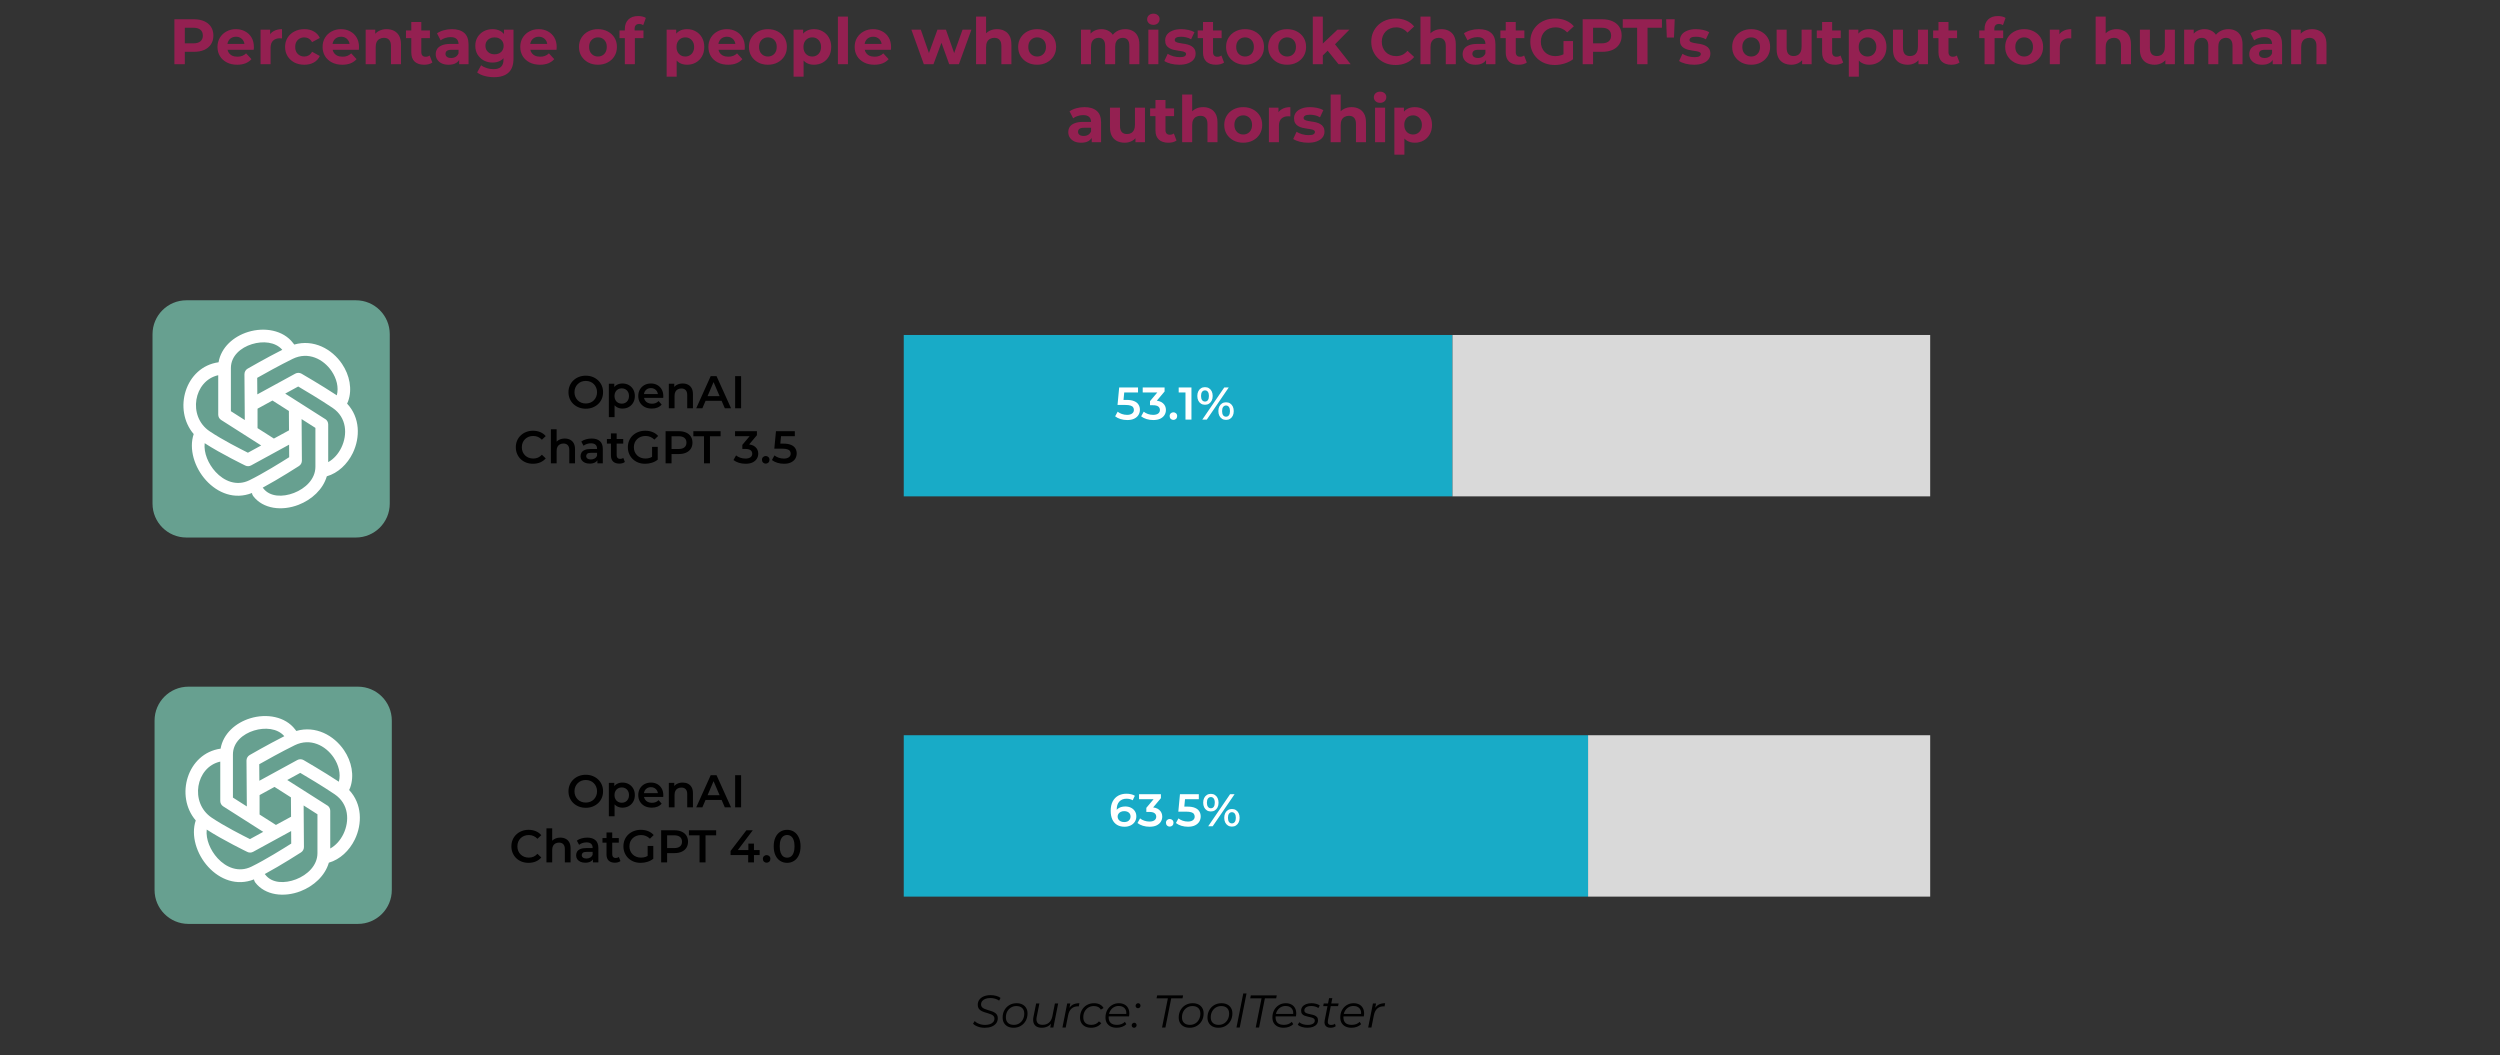 <svg width="545" height="230" viewBox="0 0 545 230" fill="none" xmlns="http://www.w3.org/2000/svg">
<rect x="0" y="0" width="545" height="230" fill="#333333" stroke="none"/>
<path fill-rule="evenodd" clip-rule="evenodd" d="M84.968 72.85C84.968 68.768 81.662 65.462 77.58 65.462H40.638C36.556 65.462 33.25 68.768 33.25 72.85V109.792C33.25 113.874 36.556 117.18 40.638 117.18H77.58C81.662 117.18 84.968 113.874 84.968 109.792V72.85Z" fill="#67A090"/>
<path fill-rule="evenodd" clip-rule="evenodd" d="M47.656 78.973C40.378 79.98 37.663 89.289 42.225 94.627C41.136 97.85 42.373 101.932 44.941 104.74C47.453 107.483 51.138 108.979 54.924 107.474C54.952 107.705 55.044 107.935 55.192 108.139C57.353 110.974 61.472 111.445 65.074 110.05C67.946 108.942 70.412 106.698 71.243 103.835C73.681 103.133 75.722 101.203 76.904 98.774C78.557 95.357 78.511 91.025 75.667 87.987C75.759 87.812 75.833 87.636 75.888 87.488C76.84 84.847 76.221 81.781 74.558 79.324C72.351 76.064 68.371 73.903 64.15 75.113C64.058 74.993 63.965 74.882 63.882 74.771C61.74 71.964 57.667 71.262 54.093 72.361C50.907 73.34 48.21 75.713 47.647 78.964L47.656 78.973ZM65.748 91.358L65.812 100.418C65.812 100.889 65.582 101.332 65.175 101.591C65.175 101.591 60.899 104.352 57.27 106.31C57.316 106.356 57.353 106.402 57.399 106.458C58.849 108.36 61.657 108.397 64.076 107.464C66.561 106.504 68.759 104.454 68.759 101.757V93.279L65.729 91.349L65.748 91.358ZM44.617 96.631C44.396 98.746 45.402 101.129 46.991 102.865C48.838 104.879 51.581 106.061 54.37 104.694C57.316 103.262 61.472 100.667 63.042 99.67L63.023 96.936L54.739 101.461C54.342 101.674 53.871 101.692 53.474 101.489C53.474 101.489 48.173 98.922 44.617 96.613V96.631ZM70.91 91.349C71.308 91.607 71.548 92.041 71.548 92.522V100.741C72.776 100.067 73.773 98.912 74.42 97.573C75.787 94.747 75.63 91.016 72.499 88.911C69.858 87.128 66.441 85.096 65.009 84.256L62.174 85.808L70.901 91.358L70.91 91.349ZM47.563 81.799C42.234 82.981 40.858 90.748 45.689 94.008C48.395 95.837 52.486 97.915 54.047 98.691L56.937 97.112L48.21 91.552C47.813 91.303 47.573 90.859 47.573 90.388V81.799H47.563ZM59.403 87.313C59.403 87.313 56.171 89.077 56.143 89.095V93.334L59.708 95.606C59.708 95.606 62.959 93.833 63.005 93.815L62.977 89.594L59.412 87.322L59.403 87.313ZM61.536 76.258C60.022 74.513 57.297 74.291 54.933 75.021C52.495 75.769 50.334 77.588 50.334 80.239V89.64L53.363 91.57L53.289 81.578C53.289 81.079 53.548 80.617 53.982 80.368C53.982 80.368 57.962 78.068 61.536 76.258ZM73.422 86.186C73.893 84.441 73.367 82.492 72.287 80.894C70.522 78.299 67.216 76.572 63.818 78.225C60.964 79.62 57.519 81.55 56.069 82.372L56.097 85.974L64.381 81.448C64.806 81.218 65.323 81.227 65.739 81.467C65.739 81.467 70.005 83.933 73.432 86.186H73.422Z" fill="white"/>
<path fill-rule="evenodd" clip-rule="evenodd" d="M85.413 157.082C85.413 153 82.107 149.694 78.025 149.694H41.084C37.002 149.694 33.695 153 33.695 157.082V194.024C33.695 198.106 37.002 201.412 41.084 201.412H78.025C82.107 201.412 85.413 198.106 85.413 194.024V157.082Z" fill="#67A090"/>
<path fill-rule="evenodd" clip-rule="evenodd" d="M48.101 163.206C40.824 164.212 38.108 173.521 42.671 178.859C41.581 182.083 42.818 186.165 45.386 188.972C47.898 191.715 51.583 193.211 55.369 191.706C55.397 191.937 55.489 192.168 55.637 192.371C57.798 195.206 61.917 195.677 65.519 194.283C68.391 193.174 70.857 190.93 71.688 188.067C74.126 187.365 76.167 185.435 77.35 183.006C79.003 179.589 78.957 175.258 76.112 172.219C76.204 172.044 76.278 171.868 76.334 171.721C77.285 169.079 76.666 166.013 75.004 163.556C72.796 160.296 68.816 158.135 64.595 159.345C64.503 159.225 64.411 159.114 64.328 159.003C62.185 156.196 58.112 155.494 54.538 156.593C51.352 157.572 48.655 159.945 48.092 163.196L48.101 163.206ZM66.193 175.59L66.258 184.65C66.258 185.121 66.027 185.564 65.621 185.823C65.621 185.823 61.345 188.584 57.715 190.542C57.761 190.588 57.798 190.635 57.844 190.69C59.294 192.593 62.102 192.629 64.522 191.697C67.006 190.736 69.204 188.686 69.204 185.989V177.511L66.175 175.581L66.193 175.59ZM45.063 180.864C44.841 182.978 45.848 185.361 47.436 187.097C49.283 189.111 52.026 190.293 54.815 188.926C57.761 187.495 61.917 184.899 63.487 183.902L63.469 181.168L55.185 185.694C54.788 185.906 54.316 185.925 53.919 185.721C53.919 185.721 48.618 183.154 45.063 180.845V180.864ZM71.356 175.581C71.753 175.84 71.993 176.274 71.993 176.754V184.973C73.221 184.299 74.219 183.145 74.865 181.806C76.232 178.98 76.075 175.248 72.944 173.143C70.303 171.36 66.886 169.329 65.454 168.488L62.619 170.04L71.347 175.59L71.356 175.581ZM48.009 166.032C42.68 167.214 41.304 174.981 46.134 178.241C48.84 180.069 52.931 182.147 54.492 182.923L57.383 181.344L48.655 175.784C48.258 175.535 48.018 175.091 48.018 174.62V166.032H48.009ZM59.848 171.545C59.848 171.545 56.616 173.309 56.588 173.327V177.567L60.153 179.838C60.153 179.838 63.404 178.065 63.45 178.047L63.422 173.826L59.858 171.554L59.848 171.545ZM61.982 160.49C60.467 158.745 57.743 158.523 55.379 159.253C52.94 160.001 50.779 161.82 50.779 164.471V173.872L53.809 175.803L53.735 165.81C53.735 165.311 53.993 164.849 54.427 164.6C54.427 164.6 58.408 162.3 61.982 160.49ZM73.868 170.418C74.339 168.673 73.812 166.724 72.732 165.126C70.968 162.531 67.662 160.804 64.263 162.457C61.409 163.852 57.964 165.782 56.514 166.604L56.542 170.206L64.826 165.681C65.251 165.45 65.768 165.459 66.184 165.699C66.184 165.699 70.451 168.165 73.877 170.418H73.868Z" fill="white"/>
<rect x="197.02" y="73.026" width="119.62" height="35.182" fill="#18ABC7"/>
<rect x="316.641" y="73.026" width="104.14" height="35.182" fill="#D9D9D9"/>
<rect x="346.195" y="160.279" width="74.587" height="35.182" fill="#D9D9D9"/>
<rect x="197.02" y="160.279" width="149.173" height="35.182" fill="#18ABC7"/>
<path d="M38.02 14V4.2H42.262C43.14 4.2 43.896 4.345 44.53 4.634C45.165 4.914 45.655 5.32 46 5.852C46.346 6.384 46.518 7.019 46.518 7.756C46.518 8.484 46.346 9.114 46 9.646C45.655 10.178 45.165 10.589 44.53 10.878C43.896 11.158 43.14 11.298 42.262 11.298H39.28L40.288 10.276V14H38.02ZM40.288 10.528L39.28 9.45H42.136C42.836 9.45 43.359 9.301 43.704 9.002C44.05 8.703 44.222 8.288 44.222 7.756C44.222 7.215 44.05 6.795 43.704 6.496C43.359 6.197 42.836 6.048 42.136 6.048H39.28L40.288 4.97V10.528ZM51.708 14.112C50.849 14.112 50.093 13.944 49.44 13.608C48.796 13.272 48.297 12.815 47.942 12.236C47.587 11.648 47.41 10.981 47.41 10.234C47.41 9.478 47.583 8.811 47.928 8.232C48.283 7.644 48.763 7.187 49.37 6.86C49.977 6.524 50.663 6.356 51.428 6.356C52.165 6.356 52.828 6.515 53.416 6.832C54.013 7.14 54.485 7.588 54.83 8.176C55.175 8.755 55.348 9.45 55.348 10.262C55.348 10.346 55.343 10.444 55.334 10.556C55.325 10.659 55.315 10.757 55.306 10.85H49.188V9.576H54.158L53.318 9.954C53.318 9.562 53.239 9.221 53.08 8.932C52.921 8.643 52.702 8.419 52.422 8.26C52.142 8.092 51.815 8.008 51.442 8.008C51.069 8.008 50.737 8.092 50.448 8.26C50.168 8.419 49.949 8.647 49.79 8.946C49.631 9.235 49.552 9.581 49.552 9.982V10.318C49.552 10.729 49.641 11.093 49.818 11.41C50.005 11.718 50.261 11.956 50.588 12.124C50.924 12.283 51.316 12.362 51.764 12.362C52.165 12.362 52.515 12.301 52.814 12.18C53.122 12.059 53.402 11.877 53.654 11.634L54.816 12.894C54.471 13.286 54.037 13.589 53.514 13.804C52.991 14.009 52.389 14.112 51.708 14.112ZM56.802 14V6.468H58.888V8.596L58.594 7.98C58.818 7.448 59.177 7.047 59.672 6.776C60.167 6.496 60.769 6.356 61.478 6.356V8.372C61.385 8.363 61.301 8.358 61.226 8.358C61.151 8.349 61.072 8.344 60.988 8.344C60.391 8.344 59.905 8.517 59.532 8.862C59.168 9.198 58.986 9.725 58.986 10.444V14H56.802ZM66.348 14.112C65.536 14.112 64.813 13.949 64.178 13.622C63.544 13.286 63.044 12.824 62.68 12.236C62.325 11.648 62.148 10.981 62.148 10.234C62.148 9.478 62.325 8.811 62.68 8.232C63.044 7.644 63.544 7.187 64.178 6.86C64.813 6.524 65.536 6.356 66.348 6.356C67.141 6.356 67.832 6.524 68.42 6.86C69.008 7.187 69.442 7.658 69.722 8.274L68.028 9.184C67.832 8.829 67.585 8.568 67.286 8.4C66.997 8.232 66.68 8.148 66.334 8.148C65.961 8.148 65.625 8.232 65.326 8.4C65.028 8.568 64.79 8.806 64.612 9.114C64.444 9.422 64.36 9.795 64.36 10.234C64.36 10.673 64.444 11.046 64.612 11.354C64.79 11.662 65.028 11.9 65.326 12.068C65.625 12.236 65.961 12.32 66.334 12.32C66.68 12.32 66.997 12.241 67.286 12.082C67.585 11.914 67.832 11.648 68.028 11.284L69.722 12.208C69.442 12.815 69.008 13.286 68.42 13.622C67.832 13.949 67.141 14.112 66.348 14.112ZM74.622 14.112C73.763 14.112 73.007 13.944 72.354 13.608C71.71 13.272 71.211 12.815 70.856 12.236C70.501 11.648 70.324 10.981 70.324 10.234C70.324 9.478 70.497 8.811 70.842 8.232C71.197 7.644 71.677 7.187 72.284 6.86C72.891 6.524 73.577 6.356 74.342 6.356C75.079 6.356 75.742 6.515 76.33 6.832C76.927 7.14 77.399 7.588 77.744 8.176C78.089 8.755 78.262 9.45 78.262 10.262C78.262 10.346 78.257 10.444 78.248 10.556C78.239 10.659 78.229 10.757 78.22 10.85H72.102V9.576H77.072L76.232 9.954C76.232 9.562 76.153 9.221 75.994 8.932C75.835 8.643 75.616 8.419 75.336 8.26C75.056 8.092 74.729 8.008 74.356 8.008C73.983 8.008 73.651 8.092 73.362 8.26C73.082 8.419 72.863 8.647 72.704 8.946C72.545 9.235 72.466 9.581 72.466 9.982V10.318C72.466 10.729 72.555 11.093 72.732 11.41C72.919 11.718 73.175 11.956 73.502 12.124C73.838 12.283 74.23 12.362 74.678 12.362C75.079 12.362 75.429 12.301 75.728 12.18C76.036 12.059 76.316 11.877 76.568 11.634L77.73 12.894C77.385 13.286 76.951 13.589 76.428 13.804C75.905 14.009 75.303 14.112 74.622 14.112ZM84.294 6.356C84.891 6.356 85.423 6.477 85.89 6.72C86.366 6.953 86.739 7.317 87.01 7.812C87.281 8.297 87.416 8.923 87.416 9.688V14H85.232V10.024C85.232 9.417 85.097 8.969 84.826 8.68C84.565 8.391 84.191 8.246 83.706 8.246C83.361 8.246 83.048 8.321 82.768 8.47C82.497 8.61 82.283 8.829 82.124 9.128C81.975 9.427 81.9 9.809 81.9 10.276V14H79.716V6.468H81.802V8.554L81.41 7.924C81.681 7.42 82.068 7.033 82.572 6.762C83.076 6.491 83.65 6.356 84.294 6.356ZM92.476 14.112C91.589 14.112 90.898 13.888 90.404 13.44C89.909 12.983 89.662 12.306 89.662 11.41V4.802H91.846V11.382C91.846 11.699 91.93 11.947 92.098 12.124C92.266 12.292 92.494 12.376 92.784 12.376C93.129 12.376 93.423 12.283 93.666 12.096L94.254 13.636C94.03 13.795 93.759 13.916 93.442 14C93.134 14.075 92.812 14.112 92.476 14.112ZM88.5 8.316V6.636H93.722V8.316H88.5ZM100.1 14V12.53L99.96 12.208V9.576C99.96 9.109 99.815 8.745 99.526 8.484C99.246 8.223 98.812 8.092 98.224 8.092C97.822 8.092 97.426 8.157 97.034 8.288C96.651 8.409 96.324 8.577 96.054 8.792L95.27 7.266C95.68 6.977 96.175 6.753 96.754 6.594C97.332 6.435 97.92 6.356 98.518 6.356C99.666 6.356 100.557 6.627 101.192 7.168C101.826 7.709 102.144 8.554 102.144 9.702V14H100.1ZM97.804 14.112C97.216 14.112 96.712 14.014 96.292 13.818C95.872 13.613 95.55 13.337 95.326 12.992C95.102 12.647 94.99 12.259 94.99 11.83C94.99 11.382 95.097 10.99 95.312 10.654C95.536 10.318 95.886 10.057 96.362 9.87C96.838 9.674 97.458 9.576 98.224 9.576H100.226V10.85H98.462C97.948 10.85 97.594 10.934 97.398 11.102C97.211 11.27 97.118 11.48 97.118 11.732C97.118 12.012 97.225 12.236 97.44 12.404C97.664 12.563 97.967 12.642 98.35 12.642C98.714 12.642 99.04 12.558 99.33 12.39C99.619 12.213 99.829 11.956 99.96 11.62L100.296 12.628C100.137 13.113 99.848 13.482 99.428 13.734C99.008 13.986 98.466 14.112 97.804 14.112ZM107.717 16.828C107.008 16.828 106.322 16.739 105.659 16.562C105.006 16.394 104.46 16.137 104.021 15.792L104.889 14.224C105.206 14.485 105.608 14.691 106.093 14.84C106.588 14.999 107.073 15.078 107.549 15.078C108.324 15.078 108.884 14.905 109.229 14.56C109.584 14.215 109.761 13.701 109.761 13.02V11.886L109.901 9.996L109.873 8.092V6.468H111.945V12.74C111.945 14.14 111.581 15.171 110.853 15.834C110.125 16.497 109.08 16.828 107.717 16.828ZM107.381 13.636C106.681 13.636 106.046 13.487 105.477 13.188C104.917 12.88 104.464 12.455 104.119 11.914C103.783 11.363 103.615 10.724 103.615 9.996C103.615 9.259 103.783 8.619 104.119 8.078C104.464 7.527 104.917 7.103 105.477 6.804C106.046 6.505 106.681 6.356 107.381 6.356C108.016 6.356 108.576 6.487 109.061 6.748C109.546 7 109.924 7.397 110.195 7.938C110.466 8.47 110.601 9.156 110.601 9.996C110.601 10.827 110.466 11.513 110.195 12.054C109.924 12.586 109.546 12.983 109.061 13.244C108.576 13.505 108.016 13.636 107.381 13.636ZM107.815 11.844C108.198 11.844 108.538 11.769 108.837 11.62C109.136 11.461 109.369 11.242 109.537 10.962C109.705 10.682 109.789 10.36 109.789 9.996C109.789 9.623 109.705 9.301 109.537 9.03C109.369 8.75 109.136 8.535 108.837 8.386C108.538 8.227 108.198 8.148 107.815 8.148C107.432 8.148 107.092 8.227 106.793 8.386C106.494 8.535 106.256 8.75 106.079 9.03C105.911 9.301 105.827 9.623 105.827 9.996C105.827 10.36 105.911 10.682 106.079 10.962C106.256 11.242 106.494 11.461 106.793 11.62C107.092 11.769 107.432 11.844 107.815 11.844ZM117.716 14.112C116.857 14.112 116.101 13.944 115.448 13.608C114.804 13.272 114.304 12.815 113.95 12.236C113.595 11.648 113.418 10.981 113.418 10.234C113.418 9.478 113.59 8.811 113.936 8.232C114.29 7.644 114.771 7.187 115.378 6.86C115.984 6.524 116.67 6.356 117.436 6.356C118.173 6.356 118.836 6.515 119.424 6.832C120.021 7.14 120.492 7.588 120.838 8.176C121.183 8.755 121.356 9.45 121.356 10.262C121.356 10.346 121.351 10.444 121.342 10.556C121.332 10.659 121.323 10.757 121.314 10.85H115.196V9.576H120.166L119.326 9.954C119.326 9.562 119.246 9.221 119.088 8.932C118.929 8.643 118.71 8.419 118.43 8.26C118.15 8.092 117.823 8.008 117.45 8.008C117.076 8.008 116.745 8.092 116.456 8.26C116.176 8.419 115.956 8.647 115.798 8.946C115.639 9.235 115.56 9.581 115.56 9.982V10.318C115.56 10.729 115.648 11.093 115.826 11.41C116.012 11.718 116.269 11.956 116.596 12.124C116.932 12.283 117.324 12.362 117.772 12.362C118.173 12.362 118.523 12.301 118.822 12.18C119.13 12.059 119.41 11.877 119.662 11.634L120.824 12.894C120.478 13.286 120.044 13.589 119.522 13.804C118.999 14.009 118.397 14.112 117.716 14.112ZM130.359 14.112C129.556 14.112 128.842 13.944 128.217 13.608C127.601 13.272 127.111 12.815 126.747 12.236C126.392 11.648 126.215 10.981 126.215 10.234C126.215 9.478 126.392 8.811 126.747 8.232C127.111 7.644 127.601 7.187 128.217 6.86C128.842 6.524 129.556 6.356 130.359 6.356C131.152 6.356 131.861 6.524 132.487 6.86C133.112 7.187 133.602 7.639 133.957 8.218C134.311 8.797 134.489 9.469 134.489 10.234C134.489 10.981 134.311 11.648 133.957 12.236C133.602 12.815 133.112 13.272 132.487 13.608C131.861 13.944 131.152 14.112 130.359 14.112ZM130.359 12.32C130.723 12.32 131.049 12.236 131.339 12.068C131.628 11.9 131.857 11.662 132.025 11.354C132.193 11.037 132.277 10.663 132.277 10.234C132.277 9.795 132.193 9.422 132.025 9.114C131.857 8.806 131.628 8.568 131.339 8.4C131.049 8.232 130.723 8.148 130.359 8.148C129.995 8.148 129.668 8.232 129.379 8.4C129.089 8.568 128.856 8.806 128.679 9.114C128.511 9.422 128.427 9.795 128.427 10.234C128.427 10.663 128.511 11.037 128.679 11.354C128.856 11.662 129.089 11.9 129.379 12.068C129.668 12.236 129.995 12.32 130.359 12.32ZM136.214 14V6.3C136.214 5.451 136.466 4.774 136.97 4.27C137.474 3.757 138.193 3.5 139.126 3.5C139.444 3.5 139.747 3.533 140.036 3.598C140.335 3.663 140.587 3.766 140.792 3.906L140.218 5.488C140.097 5.404 139.962 5.339 139.812 5.292C139.663 5.245 139.504 5.222 139.336 5.222C139.019 5.222 138.772 5.315 138.594 5.502C138.426 5.679 138.342 5.95 138.342 6.314V7.014L138.398 7.952V14H136.214ZM135.052 8.316V6.636H140.274V8.316H135.052ZM149.779 14.112C149.145 14.112 148.589 13.972 148.113 13.692C147.637 13.412 147.264 12.987 146.993 12.418C146.732 11.839 146.601 11.111 146.601 10.234C146.601 9.347 146.727 8.619 146.979 8.05C147.231 7.481 147.595 7.056 148.071 6.776C148.547 6.496 149.117 6.356 149.779 6.356C150.489 6.356 151.123 6.519 151.683 6.846C152.253 7.163 152.701 7.611 153.027 8.19C153.363 8.769 153.531 9.45 153.531 10.234C153.531 11.027 153.363 11.713 153.027 12.292C152.701 12.871 152.253 13.319 151.683 13.636C151.123 13.953 150.489 14.112 149.779 14.112ZM145.327 16.716V6.468H147.413V8.008L147.371 10.248L147.511 12.474V16.716H145.327ZM149.401 12.32C149.765 12.32 150.087 12.236 150.367 12.068C150.657 11.9 150.885 11.662 151.053 11.354C151.231 11.037 151.319 10.663 151.319 10.234C151.319 9.795 151.231 9.422 151.053 9.114C150.885 8.806 150.657 8.568 150.367 8.4C150.087 8.232 149.765 8.148 149.401 8.148C149.037 8.148 148.711 8.232 148.421 8.4C148.132 8.568 147.903 8.806 147.735 9.114C147.567 9.422 147.483 9.795 147.483 10.234C147.483 10.663 147.567 11.037 147.735 11.354C147.903 11.662 148.132 11.9 148.421 12.068C148.711 12.236 149.037 12.32 149.401 12.32ZM158.731 14.112C157.873 14.112 157.117 13.944 156.463 13.608C155.819 13.272 155.32 12.815 154.965 12.236C154.611 11.648 154.433 10.981 154.433 10.234C154.433 9.478 154.606 8.811 154.951 8.232C155.306 7.644 155.787 7.187 156.393 6.86C157 6.524 157.686 6.356 158.451 6.356C159.189 6.356 159.851 6.515 160.439 6.832C161.037 7.14 161.508 7.588 161.853 8.176C162.199 8.755 162.371 9.45 162.371 10.262C162.371 10.346 162.367 10.444 162.357 10.556C162.348 10.659 162.339 10.757 162.329 10.85H156.211V9.576H161.181L160.341 9.954C160.341 9.562 160.262 9.221 160.103 8.932C159.945 8.643 159.725 8.419 159.445 8.26C159.165 8.092 158.839 8.008 158.465 8.008C158.092 8.008 157.761 8.092 157.471 8.26C157.191 8.419 156.972 8.647 156.813 8.946C156.655 9.235 156.575 9.581 156.575 9.982V10.318C156.575 10.729 156.664 11.093 156.841 11.41C157.028 11.718 157.285 11.956 157.611 12.124C157.947 12.283 158.339 12.362 158.787 12.362C159.189 12.362 159.539 12.301 159.837 12.18C160.145 12.059 160.425 11.877 160.677 11.634L161.839 12.894C161.494 13.286 161.06 13.589 160.537 13.804C160.015 14.009 159.413 14.112 158.731 14.112ZM167.409 14.112C166.607 14.112 165.893 13.944 165.267 13.608C164.651 13.272 164.161 12.815 163.797 12.236C163.443 11.648 163.265 10.981 163.265 10.234C163.265 9.478 163.443 8.811 163.797 8.232C164.161 7.644 164.651 7.187 165.267 6.86C165.893 6.524 166.607 6.356 167.409 6.356C168.203 6.356 168.912 6.524 169.537 6.86C170.163 7.187 170.653 7.639 171.007 8.218C171.362 8.797 171.539 9.469 171.539 10.234C171.539 10.981 171.362 11.648 171.007 12.236C170.653 12.815 170.163 13.272 169.537 13.608C168.912 13.944 168.203 14.112 167.409 14.112ZM167.409 12.32C167.773 12.32 168.1 12.236 168.389 12.068C168.679 11.9 168.907 11.662 169.075 11.354C169.243 11.037 169.327 10.663 169.327 10.234C169.327 9.795 169.243 9.422 169.075 9.114C168.907 8.806 168.679 8.568 168.389 8.4C168.1 8.232 167.773 8.148 167.409 8.148C167.045 8.148 166.719 8.232 166.429 8.4C166.14 8.568 165.907 8.806 165.729 9.114C165.561 9.422 165.477 9.795 165.477 10.234C165.477 10.663 165.561 11.037 165.729 11.354C165.907 11.662 166.14 11.9 166.429 12.068C166.719 12.236 167.045 12.32 167.409 12.32ZM177.451 14.112C176.817 14.112 176.261 13.972 175.785 13.692C175.309 13.412 174.936 12.987 174.665 12.418C174.404 11.839 174.273 11.111 174.273 10.234C174.273 9.347 174.399 8.619 174.651 8.05C174.903 7.481 175.267 7.056 175.743 6.776C176.219 6.496 176.789 6.356 177.451 6.356C178.161 6.356 178.795 6.519 179.355 6.846C179.925 7.163 180.373 7.611 180.699 8.19C181.035 8.769 181.203 9.45 181.203 10.234C181.203 11.027 181.035 11.713 180.699 12.292C180.373 12.871 179.925 13.319 179.355 13.636C178.795 13.953 178.161 14.112 177.451 14.112ZM172.999 16.716V6.468H175.085V8.008L175.043 10.248L175.183 12.474V16.716H172.999ZM177.073 12.32C177.437 12.32 177.759 12.236 178.039 12.068C178.329 11.9 178.557 11.662 178.725 11.354C178.903 11.037 178.991 10.663 178.991 10.234C178.991 9.795 178.903 9.422 178.725 9.114C178.557 8.806 178.329 8.568 178.039 8.4C177.759 8.232 177.437 8.148 177.073 8.148C176.709 8.148 176.383 8.232 176.093 8.4C175.804 8.568 175.575 8.806 175.407 9.114C175.239 9.422 175.155 9.795 175.155 10.234C175.155 10.663 175.239 11.037 175.407 11.354C175.575 11.662 175.804 11.9 176.093 12.068C176.383 12.236 176.709 12.32 177.073 12.32ZM182.665 14V3.612H184.849V14H182.665ZM190.614 14.112C189.755 14.112 188.999 13.944 188.346 13.608C187.702 13.272 187.203 12.815 186.848 12.236C186.493 11.648 186.316 10.981 186.316 10.234C186.316 9.478 186.489 8.811 186.834 8.232C187.189 7.644 187.669 7.187 188.276 6.86C188.883 6.524 189.569 6.356 190.334 6.356C191.071 6.356 191.734 6.515 192.322 6.832C192.919 7.14 193.391 7.588 193.736 8.176C194.081 8.755 194.254 9.45 194.254 10.262C194.254 10.346 194.249 10.444 194.24 10.556C194.231 10.659 194.221 10.757 194.212 10.85H188.094V9.576H193.064L192.224 9.954C192.224 9.562 192.145 9.221 191.986 8.932C191.827 8.643 191.608 8.419 191.328 8.26C191.048 8.092 190.721 8.008 190.348 8.008C189.975 8.008 189.643 8.092 189.354 8.26C189.074 8.419 188.855 8.647 188.696 8.946C188.537 9.235 188.458 9.581 188.458 9.982V10.318C188.458 10.729 188.547 11.093 188.724 11.41C188.911 11.718 189.167 11.956 189.494 12.124C189.83 12.283 190.222 12.362 190.67 12.362C191.071 12.362 191.421 12.301 191.72 12.18C192.028 12.059 192.308 11.877 192.56 11.634L193.722 12.894C193.377 13.286 192.943 13.589 192.42 13.804C191.897 14.009 191.295 14.112 190.614 14.112ZM201.395 14L198.679 6.468H200.737L202.991 12.95H202.011L204.363 6.468H206.211L208.493 12.95H207.513L209.837 6.468H211.769L209.039 14H206.925L204.923 8.442H205.567L203.495 14H201.395ZM217.362 6.356C217.96 6.356 218.492 6.477 218.958 6.72C219.434 6.953 219.808 7.317 220.078 7.812C220.349 8.297 220.484 8.923 220.484 9.688V14H218.3V10.024C218.3 9.417 218.165 8.969 217.894 8.68C217.633 8.391 217.26 8.246 216.774 8.246C216.429 8.246 216.116 8.321 215.836 8.47C215.566 8.61 215.351 8.829 215.192 9.128C215.043 9.427 214.968 9.809 214.968 10.276V14H212.784V3.612H214.968V8.554L214.478 7.924C214.749 7.42 215.136 7.033 215.64 6.762C216.144 6.491 216.718 6.356 217.362 6.356ZM226.103 14.112C225.3 14.112 224.586 13.944 223.961 13.608C223.345 13.272 222.855 12.815 222.491 12.236C222.136 11.648 221.959 10.981 221.959 10.234C221.959 9.478 222.136 8.811 222.491 8.232C222.855 7.644 223.345 7.187 223.961 6.86C224.586 6.524 225.3 6.356 226.103 6.356C226.896 6.356 227.605 6.524 228.231 6.86C228.856 7.187 229.346 7.639 229.701 8.218C230.055 8.797 230.233 9.469 230.233 10.234C230.233 10.981 230.055 11.648 229.701 12.236C229.346 12.815 228.856 13.272 228.231 13.608C227.605 13.944 226.896 14.112 226.103 14.112ZM226.103 12.32C226.467 12.32 226.793 12.236 227.083 12.068C227.372 11.9 227.601 11.662 227.769 11.354C227.937 11.037 228.021 10.663 228.021 10.234C228.021 9.795 227.937 9.422 227.769 9.114C227.601 8.806 227.372 8.568 227.083 8.4C226.793 8.232 226.467 8.148 226.103 8.148C225.739 8.148 225.412 8.232 225.123 8.4C224.833 8.568 224.6 8.806 224.423 9.114C224.255 9.422 224.171 9.795 224.171 10.234C224.171 10.663 224.255 11.037 224.423 11.354C224.6 11.662 224.833 11.9 225.123 12.068C225.412 12.236 225.739 12.32 226.103 12.32ZM245.303 6.356C245.901 6.356 246.428 6.477 246.885 6.72C247.352 6.953 247.716 7.317 247.977 7.812C248.248 8.297 248.383 8.923 248.383 9.688V14H246.199V10.024C246.199 9.417 246.073 8.969 245.821 8.68C245.569 8.391 245.215 8.246 244.757 8.246C244.44 8.246 244.155 8.321 243.903 8.47C243.651 8.61 243.455 8.825 243.315 9.114C243.175 9.403 243.105 9.772 243.105 10.22V14H240.921V10.024C240.921 9.417 240.795 8.969 240.543 8.68C240.301 8.391 239.951 8.246 239.493 8.246C239.176 8.246 238.891 8.321 238.639 8.47C238.387 8.61 238.191 8.825 238.051 9.114C237.911 9.403 237.841 9.772 237.841 10.22V14H235.657V6.468H237.743V8.526L237.351 7.924C237.613 7.411 237.981 7.023 238.457 6.762C238.943 6.491 239.493 6.356 240.109 6.356C240.8 6.356 241.402 6.533 241.915 6.888C242.438 7.233 242.783 7.765 242.951 8.484L242.181 8.274C242.433 7.686 242.835 7.219 243.385 6.874C243.945 6.529 244.585 6.356 245.303 6.356ZM250.341 14V6.468H252.525V14H250.341ZM251.433 5.418C251.032 5.418 250.705 5.301 250.453 5.068C250.201 4.835 250.075 4.545 250.075 4.2C250.075 3.855 250.201 3.565 250.453 3.332C250.705 3.099 251.032 2.982 251.433 2.982C251.834 2.982 252.161 3.094 252.413 3.318C252.665 3.533 252.791 3.813 252.791 4.158C252.791 4.522 252.665 4.825 252.413 5.068C252.17 5.301 251.844 5.418 251.433 5.418ZM257.086 14.112C256.442 14.112 255.821 14.037 255.224 13.888C254.636 13.729 254.169 13.533 253.824 13.3L254.552 11.732C254.897 11.947 255.303 12.124 255.77 12.264C256.246 12.395 256.713 12.46 257.17 12.46C257.674 12.46 258.029 12.399 258.234 12.278C258.449 12.157 258.556 11.989 258.556 11.774C258.556 11.597 258.472 11.466 258.304 11.382C258.145 11.289 257.931 11.219 257.66 11.172C257.389 11.125 257.091 11.079 256.764 11.032C256.447 10.985 256.125 10.925 255.798 10.85C255.471 10.766 255.173 10.645 254.902 10.486C254.631 10.327 254.412 10.113 254.244 9.842C254.085 9.571 254.006 9.221 254.006 8.792C254.006 8.316 254.141 7.896 254.412 7.532C254.692 7.168 255.093 6.883 255.616 6.678C256.139 6.463 256.764 6.356 257.492 6.356C258.005 6.356 258.528 6.412 259.06 6.524C259.592 6.636 260.035 6.799 260.39 7.014L259.662 8.568C259.298 8.353 258.929 8.209 258.556 8.134C258.192 8.05 257.837 8.008 257.492 8.008C257.007 8.008 256.652 8.073 256.428 8.204C256.204 8.335 256.092 8.503 256.092 8.708C256.092 8.895 256.171 9.035 256.33 9.128C256.498 9.221 256.717 9.296 256.988 9.352C257.259 9.408 257.553 9.459 257.87 9.506C258.197 9.543 258.523 9.604 258.85 9.688C259.177 9.772 259.471 9.893 259.732 10.052C260.003 10.201 260.222 10.411 260.39 10.682C260.558 10.943 260.642 11.289 260.642 11.718C260.642 12.185 260.502 12.6 260.222 12.964C259.942 13.319 259.536 13.599 259.004 13.804C258.481 14.009 257.842 14.112 257.086 14.112ZM265.069 14.112C264.183 14.112 263.492 13.888 262.997 13.44C262.503 12.983 262.255 12.306 262.255 11.41V4.802H264.439V11.382C264.439 11.699 264.523 11.947 264.691 12.124C264.859 12.292 265.088 12.376 265.377 12.376C265.723 12.376 266.017 12.283 266.259 12.096L266.847 13.636C266.623 13.795 266.353 13.916 266.035 14C265.727 14.075 265.405 14.112 265.069 14.112ZM261.093 8.316V6.636H266.315V8.316H261.093ZM271.425 14.112C270.622 14.112 269.908 13.944 269.283 13.608C268.667 13.272 268.177 12.815 267.813 12.236C267.458 11.648 267.281 10.981 267.281 10.234C267.281 9.478 267.458 8.811 267.813 8.232C268.177 7.644 268.667 7.187 269.283 6.86C269.908 6.524 270.622 6.356 271.425 6.356C272.218 6.356 272.928 6.524 273.553 6.86C274.178 7.187 274.668 7.639 275.023 8.218C275.378 8.797 275.555 9.469 275.555 10.234C275.555 10.981 275.378 11.648 275.023 12.236C274.668 12.815 274.178 13.272 273.553 13.608C272.928 13.944 272.218 14.112 271.425 14.112ZM271.425 12.32C271.789 12.32 272.116 12.236 272.405 12.068C272.694 11.9 272.923 11.662 273.091 11.354C273.259 11.037 273.343 10.663 273.343 10.234C273.343 9.795 273.259 9.422 273.091 9.114C272.923 8.806 272.694 8.568 272.405 8.4C272.116 8.232 271.789 8.148 271.425 8.148C271.061 8.148 270.734 8.232 270.445 8.4C270.156 8.568 269.922 8.806 269.745 9.114C269.577 9.422 269.493 9.795 269.493 10.234C269.493 10.663 269.577 11.037 269.745 11.354C269.922 11.662 270.156 11.9 270.445 12.068C270.734 12.236 271.061 12.32 271.425 12.32ZM280.599 14.112C279.796 14.112 279.082 13.944 278.457 13.608C277.841 13.272 277.351 12.815 276.987 12.236C276.632 11.648 276.455 10.981 276.455 10.234C276.455 9.478 276.632 8.811 276.987 8.232C277.351 7.644 277.841 7.187 278.457 6.86C279.082 6.524 279.796 6.356 280.599 6.356C281.392 6.356 282.102 6.524 282.727 6.86C283.352 7.187 283.842 7.639 284.197 8.218C284.552 8.797 284.729 9.469 284.729 10.234C284.729 10.981 284.552 11.648 284.197 12.236C283.842 12.815 283.352 13.272 282.727 13.608C282.102 13.944 281.392 14.112 280.599 14.112ZM280.599 12.32C280.963 12.32 281.29 12.236 281.579 12.068C281.868 11.9 282.097 11.662 282.265 11.354C282.433 11.037 282.517 10.663 282.517 10.234C282.517 9.795 282.433 9.422 282.265 9.114C282.097 8.806 281.868 8.568 281.579 8.4C281.29 8.232 280.963 8.148 280.599 8.148C280.235 8.148 279.908 8.232 279.619 8.4C279.33 8.568 279.096 8.806 278.919 9.114C278.751 9.422 278.667 9.795 278.667 10.234C278.667 10.663 278.751 11.037 278.919 11.354C279.096 11.662 279.33 11.9 279.619 12.068C279.908 12.236 280.235 12.32 280.599 12.32ZM287.995 12.46L288.051 9.8L291.565 6.468H294.169L290.795 9.898L289.661 10.822L287.995 12.46ZM286.189 14V3.612H288.373V14H286.189ZM291.803 14L289.255 10.836L290.627 9.142L294.449 14H291.803ZM304.24 14.168C303.484 14.168 302.779 14.047 302.126 13.804C301.482 13.552 300.922 13.197 300.446 12.74C299.97 12.283 299.596 11.746 299.326 11.13C299.064 10.514 298.934 9.837 298.934 9.1C298.934 8.363 299.064 7.686 299.326 7.07C299.596 6.454 299.97 5.917 300.446 5.46C300.931 5.003 301.496 4.653 302.14 4.41C302.784 4.158 303.488 4.032 304.254 4.032C305.103 4.032 305.868 4.181 306.55 4.48C307.24 4.769 307.819 5.199 308.286 5.768L306.83 7.112C306.494 6.729 306.12 6.445 305.71 6.258C305.299 6.062 304.851 5.964 304.366 5.964C303.908 5.964 303.488 6.039 303.106 6.188C302.723 6.337 302.392 6.552 302.112 6.832C301.832 7.112 301.612 7.443 301.454 7.826C301.304 8.209 301.23 8.633 301.23 9.1C301.23 9.567 301.304 9.991 301.454 10.374C301.612 10.757 301.832 11.088 302.112 11.368C302.392 11.648 302.723 11.863 303.106 12.012C303.488 12.161 303.908 12.236 304.366 12.236C304.851 12.236 305.299 12.143 305.71 11.956C306.12 11.76 306.494 11.466 306.83 11.074L308.286 12.418C307.819 12.987 307.24 13.421 306.55 13.72C305.868 14.019 305.098 14.168 304.24 14.168ZM314.241 6.356C314.839 6.356 315.371 6.477 315.837 6.72C316.313 6.953 316.687 7.317 316.957 7.812C317.228 8.297 317.363 8.923 317.363 9.688V14H315.179V10.024C315.179 9.417 315.044 8.969 314.773 8.68C314.512 8.391 314.139 8.246 313.653 8.246C313.308 8.246 312.995 8.321 312.715 8.47C312.445 8.61 312.23 8.829 312.071 9.128C311.922 9.427 311.847 9.809 311.847 10.276V14H309.663V3.612H311.847V8.554L311.357 7.924C311.628 7.42 312.015 7.033 312.519 6.762C313.023 6.491 313.597 6.356 314.241 6.356ZM323.963 14V12.53L323.823 12.208V9.576C323.823 9.109 323.678 8.745 323.389 8.484C323.109 8.223 322.675 8.092 322.087 8.092C321.686 8.092 321.289 8.157 320.897 8.288C320.514 8.409 320.188 8.577 319.917 8.792L319.133 7.266C319.544 6.977 320.038 6.753 320.617 6.594C321.196 6.435 321.784 6.356 322.381 6.356C323.529 6.356 324.42 6.627 325.055 7.168C325.69 7.709 326.007 8.554 326.007 9.702V14H323.963ZM321.667 14.112C321.079 14.112 320.575 14.014 320.155 13.818C319.735 13.613 319.413 13.337 319.189 12.992C318.965 12.647 318.853 12.259 318.853 11.83C318.853 11.382 318.96 10.99 319.175 10.654C319.399 10.318 319.749 10.057 320.225 9.87C320.701 9.674 321.322 9.576 322.087 9.576H324.089V10.85H322.325C321.812 10.85 321.457 10.934 321.261 11.102C321.074 11.27 320.981 11.48 320.981 11.732C320.981 12.012 321.088 12.236 321.303 12.404C321.527 12.563 321.83 12.642 322.213 12.642C322.577 12.642 322.904 12.558 323.193 12.39C323.482 12.213 323.692 11.956 323.823 11.62L324.159 12.628C324 13.113 323.711 13.482 323.291 13.734C322.871 13.986 322.33 14.112 321.667 14.112ZM331.064 14.112C330.177 14.112 329.486 13.888 328.992 13.44C328.497 12.983 328.25 12.306 328.25 11.41V4.802H330.434V11.382C330.434 11.699 330.518 11.947 330.686 12.124C330.854 12.292 331.082 12.376 331.372 12.376C331.717 12.376 332.011 12.283 332.254 12.096L332.842 13.636C332.618 13.795 332.347 13.916 332.03 14C331.722 14.075 331.4 14.112 331.064 14.112ZM327.088 8.316V6.636H332.31V8.316H327.088ZM338.954 14.168C338.179 14.168 337.465 14.047 336.812 13.804C336.168 13.552 335.603 13.197 335.118 12.74C334.642 12.283 334.268 11.746 333.998 11.13C333.736 10.514 333.606 9.837 333.606 9.1C333.606 8.363 333.736 7.686 333.998 7.07C334.268 6.454 334.646 5.917 335.132 5.46C335.617 5.003 336.186 4.653 336.84 4.41C337.493 4.158 338.212 4.032 338.996 4.032C339.864 4.032 340.643 4.177 341.334 4.466C342.034 4.755 342.622 5.175 343.098 5.726L341.642 7.07C341.287 6.697 340.9 6.421 340.48 6.244C340.06 6.057 339.602 5.964 339.108 5.964C338.632 5.964 338.198 6.039 337.806 6.188C337.414 6.337 337.073 6.552 336.784 6.832C336.504 7.112 336.284 7.443 336.126 7.826C335.976 8.209 335.902 8.633 335.902 9.1C335.902 9.557 335.976 9.977 336.126 10.36C336.284 10.743 336.504 11.079 336.784 11.368C337.073 11.648 337.409 11.863 337.792 12.012C338.184 12.161 338.613 12.236 339.08 12.236C339.528 12.236 339.962 12.166 340.382 12.026C340.811 11.877 341.226 11.629 341.628 11.284L342.916 12.922C342.384 13.323 341.763 13.631 341.054 13.846C340.354 14.061 339.654 14.168 338.954 14.168ZM340.844 12.628V8.946H342.916V12.922L340.844 12.628ZM345.022 14V4.2H349.264C350.142 4.2 350.898 4.345 351.532 4.634C352.167 4.914 352.657 5.32 353.002 5.852C353.348 6.384 353.52 7.019 353.52 7.756C353.52 8.484 353.348 9.114 353.002 9.646C352.657 10.178 352.167 10.589 351.532 10.878C350.898 11.158 350.142 11.298 349.264 11.298H346.282L347.29 10.276V14H345.022ZM347.29 10.528L346.282 9.45H349.138C349.838 9.45 350.361 9.301 350.706 9.002C351.052 8.703 351.224 8.288 351.224 7.756C351.224 7.215 351.052 6.795 350.706 6.496C350.361 6.197 349.838 6.048 349.138 6.048H346.282L347.29 4.97V10.528ZM356.896 14V6.048H353.76V4.2H362.3V6.048H359.164V14H356.896ZM363.362 8.176L363.222 4.2H365.084L364.93 8.176H363.362ZM369.305 14.112C368.661 14.112 368.04 14.037 367.443 13.888C366.855 13.729 366.388 13.533 366.043 13.3L366.771 11.732C367.116 11.947 367.522 12.124 367.989 12.264C368.465 12.395 368.931 12.46 369.389 12.46C369.893 12.46 370.247 12.399 370.453 12.278C370.667 12.157 370.775 11.989 370.775 11.774C370.775 11.597 370.691 11.466 370.523 11.382C370.364 11.289 370.149 11.219 369.879 11.172C369.608 11.125 369.309 11.079 368.983 11.032C368.665 10.985 368.343 10.925 368.017 10.85C367.69 10.766 367.391 10.645 367.121 10.486C366.85 10.327 366.631 10.113 366.463 9.842C366.304 9.571 366.225 9.221 366.225 8.792C366.225 8.316 366.36 7.896 366.631 7.532C366.911 7.168 367.312 6.883 367.835 6.678C368.357 6.463 368.983 6.356 369.711 6.356C370.224 6.356 370.747 6.412 371.279 6.524C371.811 6.636 372.254 6.799 372.609 7.014L371.881 8.568C371.517 8.353 371.148 8.209 370.775 8.134C370.411 8.05 370.056 8.008 369.711 8.008C369.225 8.008 368.871 8.073 368.647 8.204C368.423 8.335 368.311 8.503 368.311 8.708C368.311 8.895 368.39 9.035 368.549 9.128C368.717 9.221 368.936 9.296 369.207 9.352C369.477 9.408 369.771 9.459 370.089 9.506C370.415 9.543 370.742 9.604 371.069 9.688C371.395 9.772 371.689 9.893 371.951 10.052C372.221 10.201 372.441 10.411 372.609 10.682C372.777 10.943 372.861 11.289 372.861 11.718C372.861 12.185 372.721 12.6 372.441 12.964C372.161 13.319 371.755 13.599 371.223 13.804C370.7 14.009 370.061 14.112 369.305 14.112ZM381.757 14.112C380.954 14.112 380.24 13.944 379.615 13.608C378.999 13.272 378.509 12.815 378.145 12.236C377.79 11.648 377.613 10.981 377.613 10.234C377.613 9.478 377.79 8.811 378.145 8.232C378.509 7.644 378.999 7.187 379.615 6.86C380.24 6.524 380.954 6.356 381.757 6.356C382.55 6.356 383.26 6.524 383.885 6.86C384.51 7.187 385 7.639 385.355 8.218C385.71 8.797 385.887 9.469 385.887 10.234C385.887 10.981 385.71 11.648 385.355 12.236C385 12.815 384.51 13.272 383.885 13.608C383.26 13.944 382.55 14.112 381.757 14.112ZM381.757 12.32C382.121 12.32 382.448 12.236 382.737 12.068C383.026 11.9 383.255 11.662 383.423 11.354C383.591 11.037 383.675 10.663 383.675 10.234C383.675 9.795 383.591 9.422 383.423 9.114C383.255 8.806 383.026 8.568 382.737 8.4C382.448 8.232 382.121 8.148 381.757 8.148C381.393 8.148 381.066 8.232 380.777 8.4C380.488 8.568 380.254 8.806 380.077 9.114C379.909 9.422 379.825 9.795 379.825 10.234C379.825 10.663 379.909 11.037 380.077 11.354C380.254 11.662 380.488 11.9 380.777 12.068C381.066 12.236 381.393 12.32 381.757 12.32ZM390.525 14.112C389.9 14.112 389.34 13.991 388.845 13.748C388.36 13.505 387.982 13.137 387.711 12.642C387.44 12.138 387.305 11.499 387.305 10.724V6.468H389.489V10.402C389.489 11.027 389.62 11.489 389.881 11.788C390.152 12.077 390.53 12.222 391.015 12.222C391.351 12.222 391.65 12.152 391.911 12.012C392.172 11.863 392.378 11.639 392.527 11.34C392.676 11.032 392.751 10.649 392.751 10.192V6.468H394.935V14H392.863V11.928L393.241 12.53C392.989 13.053 392.616 13.449 392.121 13.72C391.636 13.981 391.104 14.112 390.525 14.112ZM400.038 14.112C399.152 14.112 398.461 13.888 397.966 13.44C397.472 12.983 397.224 12.306 397.224 11.41V4.802H399.408V11.382C399.408 11.699 399.492 11.947 399.66 12.124C399.828 12.292 400.057 12.376 400.346 12.376C400.692 12.376 400.986 12.283 401.228 12.096L401.816 13.636C401.592 13.795 401.322 13.916 401.004 14C400.696 14.075 400.374 14.112 400.038 14.112ZM396.062 8.316V6.636H401.284V8.316H396.062ZM407.494 14.112C406.86 14.112 406.304 13.972 405.828 13.692C405.352 13.412 404.979 12.987 404.708 12.418C404.447 11.839 404.316 11.111 404.316 10.234C404.316 9.347 404.442 8.619 404.694 8.05C404.946 7.481 405.31 7.056 405.786 6.776C406.262 6.496 406.832 6.356 407.494 6.356C408.204 6.356 408.838 6.519 409.398 6.846C409.968 7.163 410.416 7.611 410.742 8.19C411.078 8.769 411.246 9.45 411.246 10.234C411.246 11.027 411.078 11.713 410.742 12.292C410.416 12.871 409.968 13.319 409.398 13.636C408.838 13.953 408.204 14.112 407.494 14.112ZM403.042 16.716V6.468H405.128V8.008L405.086 10.248L405.226 12.474V16.716H403.042ZM407.116 12.32C407.48 12.32 407.802 12.236 408.082 12.068C408.372 11.9 408.6 11.662 408.768 11.354C408.946 11.037 409.034 10.663 409.034 10.234C409.034 9.795 408.946 9.422 408.768 9.114C408.6 8.806 408.372 8.568 408.082 8.4C407.802 8.232 407.48 8.148 407.116 8.148C406.752 8.148 406.426 8.232 406.136 8.4C405.847 8.568 405.618 8.806 405.45 9.114C405.282 9.422 405.198 9.795 405.198 10.234C405.198 10.663 405.282 11.037 405.45 11.354C405.618 11.662 405.847 11.9 406.136 12.068C406.426 12.236 406.752 12.32 407.116 12.32ZM415.886 14.112C415.261 14.112 414.701 13.991 414.206 13.748C413.721 13.505 413.343 13.137 413.072 12.642C412.802 12.138 412.666 11.499 412.666 10.724V6.468H414.85V10.402C414.85 11.027 414.981 11.489 415.242 11.788C415.513 12.077 415.891 12.222 416.376 12.222C416.712 12.222 417.011 12.152 417.272 12.012C417.534 11.863 417.739 11.639 417.888 11.34C418.038 11.032 418.112 10.649 418.112 10.192V6.468H420.296V14H418.224V11.928L418.602 12.53C418.35 13.053 417.977 13.449 417.482 13.72C416.997 13.981 416.465 14.112 415.886 14.112ZM425.4 14.112C424.513 14.112 423.822 13.888 423.328 13.44C422.833 12.983 422.586 12.306 422.586 11.41V4.802H424.77V11.382C424.77 11.699 424.854 11.947 425.022 12.124C425.19 12.292 425.418 12.376 425.708 12.376C426.053 12.376 426.347 12.283 426.59 12.096L427.178 13.636C426.954 13.795 426.683 13.916 426.366 14C426.058 14.075 425.736 14.112 425.4 14.112ZM421.424 8.316V6.636H426.646V8.316H421.424ZM432.634 14V6.3C432.634 5.451 432.886 4.774 433.39 4.27C433.894 3.757 434.613 3.5 435.546 3.5C435.864 3.5 436.167 3.533 436.456 3.598C436.755 3.663 437.007 3.766 437.212 3.906L436.638 5.488C436.517 5.404 436.382 5.339 436.232 5.292C436.083 5.245 435.924 5.222 435.756 5.222C435.439 5.222 435.192 5.315 435.014 5.502C434.846 5.679 434.762 5.95 434.762 6.314V7.014L434.818 7.952V14H432.634ZM431.472 8.316V6.636H436.694V8.316H431.472ZM441.271 14.112C440.468 14.112 439.754 13.944 439.129 13.608C438.513 13.272 438.023 12.815 437.659 12.236C437.304 11.648 437.127 10.981 437.127 10.234C437.127 9.478 437.304 8.811 437.659 8.232C438.023 7.644 438.513 7.187 439.129 6.86C439.754 6.524 440.468 6.356 441.271 6.356C442.064 6.356 442.773 6.524 443.399 6.86C444.024 7.187 444.514 7.639 444.869 8.218C445.223 8.797 445.401 9.469 445.401 10.234C445.401 10.981 445.223 11.648 444.869 12.236C444.514 12.815 444.024 13.272 443.399 13.608C442.773 13.944 442.064 14.112 441.271 14.112ZM441.271 12.32C441.635 12.32 441.961 12.236 442.251 12.068C442.54 11.9 442.769 11.662 442.937 11.354C443.105 11.037 443.189 10.663 443.189 10.234C443.189 9.795 443.105 9.422 442.937 9.114C442.769 8.806 442.54 8.568 442.251 8.4C441.961 8.232 441.635 8.148 441.271 8.148C440.907 8.148 440.58 8.232 440.291 8.4C440.001 8.568 439.768 8.806 439.591 9.114C439.423 9.422 439.339 9.795 439.339 10.234C439.339 10.663 439.423 11.037 439.591 11.354C439.768 11.662 440.001 11.9 440.291 12.068C440.58 12.236 440.907 12.32 441.271 12.32ZM446.861 14V6.468H448.947V8.596L448.653 7.98C448.877 7.448 449.236 7.047 449.731 6.776C450.225 6.496 450.827 6.356 451.537 6.356V8.372C451.443 8.363 451.359 8.358 451.285 8.358C451.21 8.349 451.131 8.344 451.047 8.344C450.449 8.344 449.964 8.517 449.591 8.862C449.227 9.198 449.045 9.725 449.045 10.444V14H446.861ZM461.433 6.356C462.03 6.356 462.562 6.477 463.029 6.72C463.505 6.953 463.878 7.317 464.149 7.812C464.419 8.297 464.555 8.923 464.555 9.688V14H462.371V10.024C462.371 9.417 462.235 8.969 461.965 8.68C461.703 8.391 461.33 8.246 460.845 8.246C460.499 8.246 460.187 8.321 459.907 8.47C459.636 8.61 459.421 8.829 459.263 9.128C459.113 9.427 459.039 9.809 459.039 10.276V14H456.855V3.612H459.039V8.554L458.549 7.924C458.819 7.42 459.207 7.033 459.711 6.762C460.215 6.491 460.789 6.356 461.433 6.356ZM469.712 14.112C469.087 14.112 468.527 13.991 468.032 13.748C467.547 13.505 467.169 13.137 466.898 12.642C466.628 12.138 466.492 11.499 466.492 10.724V6.468H468.676V10.402C468.676 11.027 468.807 11.489 469.068 11.788C469.339 12.077 469.717 12.222 470.202 12.222C470.538 12.222 470.837 12.152 471.098 12.012C471.36 11.863 471.565 11.639 471.714 11.34C471.864 11.032 471.938 10.649 471.938 10.192V6.468H474.122V14H472.05V11.928L472.428 12.53C472.176 13.053 471.803 13.449 471.308 13.72C470.823 13.981 470.291 14.112 469.712 14.112ZM485.792 6.356C486.389 6.356 486.916 6.477 487.374 6.72C487.84 6.953 488.204 7.317 488.466 7.812C488.736 8.297 488.872 8.923 488.872 9.688V14H486.688V10.024C486.688 9.417 486.562 8.969 486.31 8.68C486.058 8.391 485.703 8.246 485.246 8.246C484.928 8.246 484.644 8.321 484.392 8.47C484.14 8.61 483.944 8.825 483.804 9.114C483.664 9.403 483.594 9.772 483.594 10.22V14H481.41V10.024C481.41 9.417 481.284 8.969 481.032 8.68C480.789 8.391 480.439 8.246 479.982 8.246C479.664 8.246 479.38 8.321 479.128 8.47C478.876 8.61 478.68 8.825 478.54 9.114C478.4 9.403 478.33 9.772 478.33 10.22V14H476.146V6.468H478.232V8.526L477.84 7.924C478.101 7.411 478.47 7.023 478.946 6.762C479.431 6.491 479.982 6.356 480.598 6.356C481.288 6.356 481.89 6.533 482.404 6.888C482.926 7.233 483.272 7.765 483.44 8.484L482.67 8.274C482.922 7.686 483.323 7.219 483.874 6.874C484.434 6.529 485.073 6.356 485.792 6.356ZM495.449 14V12.53L495.309 12.208V9.576C495.309 9.109 495.165 8.745 494.875 8.484C494.595 8.223 494.161 8.092 493.573 8.092C493.172 8.092 492.775 8.157 492.383 8.288C492.001 8.409 491.674 8.577 491.403 8.792L490.619 7.266C491.03 6.977 491.525 6.753 492.103 6.594C492.682 6.435 493.27 6.356 493.867 6.356C495.015 6.356 495.907 6.627 496.541 7.168C497.176 7.709 497.493 8.554 497.493 9.702V14H495.449ZM493.153 14.112C492.565 14.112 492.061 14.014 491.641 13.818C491.221 13.613 490.899 13.337 490.675 12.992C490.451 12.647 490.339 12.259 490.339 11.83C490.339 11.382 490.447 10.99 490.661 10.654C490.885 10.318 491.235 10.057 491.711 9.87C492.187 9.674 492.808 9.576 493.573 9.576H495.575V10.85H493.811C493.298 10.85 492.943 10.934 492.747 11.102C492.561 11.27 492.467 11.48 492.467 11.732C492.467 12.012 492.575 12.236 492.789 12.404C493.013 12.563 493.317 12.642 493.699 12.642C494.063 12.642 494.39 12.558 494.679 12.39C494.969 12.213 495.179 11.956 495.309 11.62L495.645 12.628C495.487 13.113 495.197 13.482 494.777 13.734C494.357 13.986 493.816 14.112 493.153 14.112ZM504.048 6.356C504.645 6.356 505.177 6.477 505.644 6.72C506.12 6.953 506.493 7.317 506.764 7.812C507.035 8.297 507.17 8.923 507.17 9.688V14H504.986V10.024C504.986 9.417 504.851 8.969 504.58 8.68C504.319 8.391 503.945 8.246 503.46 8.246C503.115 8.246 502.802 8.321 502.522 8.47C502.251 8.61 502.037 8.829 501.878 9.128C501.729 9.427 501.654 9.809 501.654 10.276V14H499.47V6.468H501.556V8.554L501.164 7.924C501.435 7.42 501.822 7.033 502.326 6.762C502.83 6.491 503.404 6.356 504.048 6.356ZM237.994 31V29.53L237.854 29.208V26.576C237.854 26.109 237.71 25.745 237.42 25.484C237.14 25.223 236.706 25.092 236.118 25.092C235.717 25.092 235.32 25.157 234.928 25.288C234.546 25.409 234.219 25.577 233.948 25.792L233.164 24.266C233.575 23.977 234.07 23.753 234.648 23.594C235.227 23.435 235.815 23.356 236.412 23.356C237.56 23.356 238.452 23.627 239.086 24.168C239.721 24.709 240.038 25.554 240.038 26.702V31H237.994ZM235.698 31.112C235.11 31.112 234.606 31.014 234.186 30.818C233.766 30.613 233.444 30.337 233.22 29.992C232.996 29.647 232.884 29.259 232.884 28.83C232.884 28.382 232.992 27.99 233.206 27.654C233.43 27.318 233.78 27.057 234.256 26.87C234.732 26.674 235.353 26.576 236.118 26.576H238.12V27.85H236.356C235.843 27.85 235.488 27.934 235.292 28.102C235.106 28.27 235.012 28.48 235.012 28.732C235.012 29.012 235.12 29.236 235.334 29.404C235.558 29.563 235.862 29.642 236.244 29.642C236.608 29.642 236.935 29.558 237.224 29.39C237.514 29.213 237.724 28.956 237.854 28.62L238.19 29.628C238.032 30.113 237.742 30.482 237.322 30.734C236.902 30.986 236.361 31.112 235.698 31.112ZM245.193 31.112C244.568 31.112 244.008 30.991 243.513 30.748C243.028 30.505 242.65 30.137 242.379 29.642C242.108 29.138 241.973 28.499 241.973 27.724V23.468H244.157V27.402C244.157 28.027 244.288 28.489 244.549 28.788C244.82 29.077 245.198 29.222 245.683 29.222C246.019 29.222 246.318 29.152 246.579 29.012C246.84 28.863 247.046 28.639 247.195 28.34C247.344 28.032 247.419 27.649 247.419 27.192V23.468H249.603V31H247.531V28.928L247.909 29.53C247.657 30.053 247.284 30.449 246.789 30.72C246.304 30.981 245.772 31.112 245.193 31.112ZM254.706 31.112C253.819 31.112 253.129 30.888 252.634 30.44C252.139 29.983 251.892 29.306 251.892 28.41V21.802H254.076V28.382C254.076 28.699 254.16 28.947 254.328 29.124C254.496 29.292 254.725 29.376 255.014 29.376C255.359 29.376 255.653 29.283 255.896 29.096L256.484 30.636C256.26 30.795 255.989 30.916 255.672 31C255.364 31.075 255.042 31.112 254.706 31.112ZM250.73 25.316V23.636H255.952V25.316H250.73ZM262.288 23.356C262.885 23.356 263.417 23.477 263.884 23.72C264.36 23.953 264.733 24.317 265.004 24.812C265.275 25.297 265.41 25.923 265.41 26.688V31H263.226V27.024C263.226 26.417 263.091 25.969 262.82 25.68C262.559 25.391 262.185 25.246 261.7 25.246C261.355 25.246 261.042 25.321 260.762 25.47C260.491 25.61 260.277 25.829 260.118 26.128C259.969 26.427 259.894 26.809 259.894 27.276V31H257.71V20.612H259.894V25.554L259.404 24.924C259.675 24.42 260.062 24.033 260.566 23.762C261.07 23.491 261.644 23.356 262.288 23.356ZM271.029 31.112C270.226 31.112 269.512 30.944 268.887 30.608C268.271 30.272 267.781 29.815 267.417 29.236C267.062 28.648 266.885 27.981 266.885 27.234C266.885 26.478 267.062 25.811 267.417 25.232C267.781 24.644 268.271 24.187 268.887 23.86C269.512 23.524 270.226 23.356 271.029 23.356C271.822 23.356 272.531 23.524 273.157 23.86C273.782 24.187 274.272 24.639 274.627 25.218C274.981 25.797 275.159 26.469 275.159 27.234C275.159 27.981 274.981 28.648 274.627 29.236C274.272 29.815 273.782 30.272 273.157 30.608C272.531 30.944 271.822 31.112 271.029 31.112ZM271.029 29.32C271.393 29.32 271.719 29.236 272.009 29.068C272.298 28.9 272.527 28.662 272.695 28.354C272.863 28.037 272.947 27.663 272.947 27.234C272.947 26.795 272.863 26.422 272.695 26.114C272.527 25.806 272.298 25.568 272.009 25.4C271.719 25.232 271.393 25.148 271.029 25.148C270.665 25.148 270.338 25.232 270.049 25.4C269.759 25.568 269.526 25.806 269.349 26.114C269.181 26.422 269.097 26.795 269.097 27.234C269.097 27.663 269.181 28.037 269.349 28.354C269.526 28.662 269.759 28.9 270.049 29.068C270.338 29.236 270.665 29.32 271.029 29.32ZM276.618 31V23.468H278.704V25.596L278.41 24.98C278.634 24.448 278.994 24.047 279.488 23.776C279.983 23.496 280.585 23.356 281.294 23.356V25.372C281.201 25.363 281.117 25.358 281.042 25.358C280.968 25.349 280.888 25.344 280.804 25.344C280.207 25.344 279.722 25.517 279.348 25.862C278.984 26.198 278.802 26.725 278.802 27.444V31H276.618ZM285.182 31.112C284.538 31.112 283.917 31.037 283.32 30.888C282.732 30.729 282.265 30.533 281.92 30.3L282.648 28.732C282.993 28.947 283.399 29.124 283.866 29.264C284.342 29.395 284.808 29.46 285.266 29.46C285.77 29.46 286.124 29.399 286.33 29.278C286.544 29.157 286.652 28.989 286.652 28.774C286.652 28.597 286.568 28.466 286.4 28.382C286.241 28.289 286.026 28.219 285.756 28.172C285.485 28.125 285.186 28.079 284.86 28.032C284.542 27.985 284.22 27.925 283.894 27.85C283.567 27.766 283.268 27.645 282.998 27.486C282.727 27.327 282.508 27.113 282.34 26.842C282.181 26.571 282.102 26.221 282.102 25.792C282.102 25.316 282.237 24.896 282.508 24.532C282.788 24.168 283.189 23.883 283.712 23.678C284.234 23.463 284.86 23.356 285.588 23.356C286.101 23.356 286.624 23.412 287.156 23.524C287.688 23.636 288.131 23.799 288.486 24.014L287.758 25.568C287.394 25.353 287.025 25.209 286.652 25.134C286.288 25.05 285.933 25.008 285.588 25.008C285.102 25.008 284.748 25.073 284.524 25.204C284.3 25.335 284.188 25.503 284.188 25.708C284.188 25.895 284.267 26.035 284.426 26.128C284.594 26.221 284.813 26.296 285.084 26.352C285.354 26.408 285.648 26.459 285.966 26.506C286.292 26.543 286.619 26.604 286.946 26.688C287.272 26.772 287.566 26.893 287.828 27.052C288.098 27.201 288.318 27.411 288.486 27.682C288.654 27.943 288.738 28.289 288.738 28.718C288.738 29.185 288.598 29.6 288.318 29.964C288.038 30.319 287.632 30.599 287.1 30.804C286.577 31.009 285.938 31.112 285.182 31.112ZM294.663 23.356C295.26 23.356 295.792 23.477 296.259 23.72C296.735 23.953 297.108 24.317 297.379 24.812C297.65 25.297 297.785 25.923 297.785 26.688V31H295.601V27.024C295.601 26.417 295.466 25.969 295.195 25.68C294.934 25.391 294.56 25.246 294.075 25.246C293.73 25.246 293.417 25.321 293.137 25.47C292.866 25.61 292.652 25.829 292.493 26.128C292.344 26.427 292.269 26.809 292.269 27.276V31H290.085V20.612H292.269V25.554L291.779 24.924C292.05 24.42 292.437 24.033 292.941 23.762C293.445 23.491 294.019 23.356 294.663 23.356ZM299.765 31V23.468H301.949V31H299.765ZM300.857 22.418C300.456 22.418 300.129 22.301 299.877 22.068C299.625 21.835 299.499 21.545 299.499 21.2C299.499 20.855 299.625 20.565 299.877 20.332C300.129 20.099 300.456 19.982 300.857 19.982C301.258 19.982 301.585 20.094 301.837 20.318C302.089 20.533 302.215 20.813 302.215 21.158C302.215 21.522 302.089 21.825 301.837 22.068C301.594 22.301 301.268 22.418 300.857 22.418ZM308.428 31.112C307.793 31.112 307.238 30.972 306.762 30.692C306.286 30.412 305.912 29.987 305.642 29.418C305.38 28.839 305.25 28.111 305.25 27.234C305.25 26.347 305.376 25.619 305.628 25.05C305.88 24.481 306.244 24.056 306.72 23.776C307.196 23.496 307.765 23.356 308.428 23.356C309.137 23.356 309.772 23.519 310.332 23.846C310.901 24.163 311.349 24.611 311.676 25.19C312.012 25.769 312.18 26.45 312.18 27.234C312.18 28.027 312.012 28.713 311.676 29.292C311.349 29.871 310.901 30.319 310.332 30.636C309.772 30.953 309.137 31.112 308.428 31.112ZM303.976 33.716V23.468H306.062V25.008L306.02 27.248L306.16 29.474V33.716H303.976ZM308.05 29.32C308.414 29.32 308.736 29.236 309.016 29.068C309.305 28.9 309.534 28.662 309.702 28.354C309.879 28.037 309.968 27.663 309.968 27.234C309.968 26.795 309.879 26.422 309.702 26.114C309.534 25.806 309.305 25.568 309.016 25.4C308.736 25.232 308.414 25.148 308.05 25.148C307.686 25.148 307.359 25.232 307.07 25.4C306.78 25.568 306.552 25.806 306.384 26.114C306.216 26.422 306.132 26.795 306.132 27.234C306.132 27.663 306.216 28.037 306.384 28.354C306.552 28.662 306.78 28.9 307.07 29.068C307.359 29.236 307.686 29.32 308.05 29.32Z" fill="#942051"/>
<path d="M245.73 91.57C245.236 91.57 244.753 91.5 244.28 91.36C243.813 91.213 243.42 91.013 243.1 90.76L243.65 89.75C243.903 89.957 244.21 90.123 244.57 90.25C244.936 90.377 245.316 90.44 245.71 90.44C246.17 90.44 246.53 90.343 246.79 90.15C247.056 89.957 247.19 89.697 247.19 89.37C247.19 89.15 247.133 88.957 247.02 88.79C246.913 88.623 246.72 88.497 246.44 88.41C246.166 88.323 245.79 88.28 245.31 88.28H243.62L243.98 84.47H248.09V85.56H244.46L245.14 84.94L244.87 87.79L244.19 87.18H245.6C246.293 87.18 246.85 87.273 247.27 87.46C247.696 87.64 248.006 87.893 248.2 88.22C248.4 88.54 248.5 88.907 248.5 89.32C248.5 89.727 248.4 90.1 248.2 90.44C248 90.78 247.693 91.053 247.28 91.26C246.873 91.467 246.356 91.57 245.73 91.57ZM251.401 91.57C250.907 91.57 250.424 91.5 249.951 91.36C249.484 91.213 249.091 91.013 248.771 90.76L249.331 89.75C249.584 89.957 249.891 90.123 250.251 90.25C250.611 90.377 250.987 90.44 251.381 90.44C251.847 90.44 252.211 90.347 252.471 90.16C252.731 89.967 252.861 89.707 252.861 89.38C252.861 89.06 252.741 88.807 252.501 88.62C252.261 88.433 251.874 88.34 251.341 88.34H250.701V87.45L252.701 85.07L252.871 85.56H249.111V84.47H253.881V85.34L251.881 87.72L251.201 87.32H251.591C252.451 87.32 253.094 87.513 253.521 87.9C253.954 88.28 254.171 88.77 254.171 89.37C254.171 89.763 254.071 90.127 253.871 90.46C253.671 90.793 253.364 91.063 252.951 91.27C252.544 91.47 252.027 91.57 251.401 91.57ZM255.801 91.54C255.574 91.54 255.381 91.463 255.221 91.31C255.061 91.15 254.981 90.95 254.981 90.71C254.981 90.457 255.061 90.257 255.221 90.11C255.381 89.957 255.574 89.88 255.801 89.88C256.028 89.88 256.221 89.957 256.381 90.11C256.541 90.257 256.621 90.457 256.621 90.71C256.621 90.95 256.541 91.15 256.381 91.31C256.221 91.463 256.028 91.54 255.801 91.54ZM258.436 91.47V84.97L259.006 85.56H256.956V84.47H259.736V91.47H258.436ZM262.105 91.47L266.885 84.47H267.865L263.085 91.47H262.105ZM262.685 88.24C262.358 88.24 262.068 88.16 261.815 88C261.561 87.84 261.365 87.617 261.225 87.33C261.085 87.043 261.015 86.707 261.015 86.32C261.015 85.933 261.085 85.597 261.225 85.31C261.365 85.023 261.561 84.8 261.815 84.64C262.068 84.48 262.358 84.4 262.685 84.4C263.025 84.4 263.318 84.48 263.565 84.64C263.818 84.8 264.015 85.023 264.155 85.31C264.295 85.597 264.365 85.933 264.365 86.32C264.365 86.707 264.295 87.043 264.155 87.33C264.015 87.617 263.818 87.84 263.565 88C263.318 88.16 263.025 88.24 262.685 88.24ZM262.695 87.54C262.961 87.54 263.168 87.437 263.315 87.23C263.468 87.017 263.545 86.713 263.545 86.32C263.545 85.927 263.468 85.627 263.315 85.42C263.168 85.207 262.961 85.1 262.695 85.1C262.428 85.1 262.215 85.207 262.055 85.42C261.901 85.633 261.825 85.933 261.825 86.32C261.825 86.707 261.901 87.007 262.055 87.22C262.215 87.433 262.428 87.54 262.695 87.54ZM267.275 91.54C266.948 91.54 266.658 91.46 266.405 91.3C266.151 91.14 265.955 90.917 265.815 90.63C265.675 90.343 265.605 90.007 265.605 89.62C265.605 89.233 265.675 88.897 265.815 88.61C265.955 88.323 266.151 88.1 266.405 87.94C266.658 87.78 266.948 87.7 267.275 87.7C267.615 87.7 267.908 87.78 268.155 87.94C268.408 88.1 268.605 88.323 268.745 88.61C268.885 88.897 268.955 89.233 268.955 89.62C268.955 90.007 268.885 90.343 268.745 90.63C268.605 90.917 268.408 91.14 268.155 91.3C267.908 91.46 267.615 91.54 267.275 91.54ZM267.275 90.84C267.541 90.84 267.751 90.733 267.905 90.52C268.058 90.307 268.135 90.007 268.135 89.62C268.135 89.233 268.058 88.933 267.905 88.72C267.751 88.507 267.541 88.4 267.275 88.4C267.015 88.4 266.805 88.507 266.645 88.72C266.491 88.927 266.415 89.227 266.415 89.62C266.415 90.013 266.491 90.317 266.645 90.53C266.805 90.737 267.015 90.84 267.275 90.84Z" fill="white"/>
<path d="M245.161 180.23C244.527 180.23 243.984 180.096 243.531 179.83C243.077 179.556 242.731 179.163 242.491 178.65C242.251 178.136 242.131 177.503 242.131 176.75C242.131 175.95 242.274 175.273 242.561 174.72C242.854 174.166 243.257 173.746 243.771 173.46C244.291 173.173 244.887 173.03 245.561 173.03C245.914 173.03 246.251 173.066 246.571 173.14C246.897 173.213 247.174 173.326 247.401 173.48L246.921 174.46C246.727 174.333 246.517 174.246 246.291 174.2C246.071 174.146 245.837 174.12 245.591 174.12C244.931 174.12 244.407 174.323 244.021 174.73C243.634 175.136 243.441 175.736 243.441 176.53C243.441 176.656 243.444 176.806 243.451 176.98C243.457 177.146 243.481 177.316 243.521 177.49L243.121 177.05C243.241 176.776 243.404 176.55 243.611 176.37C243.824 176.183 244.074 176.043 244.361 175.95C244.654 175.856 244.971 175.81 245.311 175.81C245.771 175.81 246.181 175.9 246.541 176.08C246.901 176.253 247.187 176.503 247.401 176.83C247.614 177.15 247.721 177.526 247.721 177.96C247.721 178.42 247.607 178.82 247.381 179.16C247.154 179.5 246.847 179.763 246.461 179.95C246.074 180.136 245.641 180.23 245.161 180.23ZM245.091 179.21C245.357 179.21 245.594 179.163 245.801 179.07C246.007 178.97 246.167 178.83 246.281 178.65C246.401 178.47 246.461 178.26 246.461 178.02C246.461 177.653 246.334 177.363 246.081 177.15C245.827 176.936 245.487 176.83 245.061 176.83C244.781 176.83 244.534 176.883 244.321 176.99C244.114 177.09 243.947 177.23 243.821 177.41C243.701 177.59 243.641 177.796 243.641 178.03C243.641 178.243 243.697 178.44 243.811 178.62C243.924 178.8 244.087 178.943 244.301 179.05C244.521 179.156 244.784 179.21 245.091 179.21ZM250.6 180.23C250.107 180.23 249.623 180.16 249.15 180.02C248.683 179.873 248.29 179.673 247.97 179.42L248.53 178.41C248.783 178.616 249.09 178.783 249.45 178.91C249.81 179.036 250.187 179.1 250.58 179.1C251.047 179.1 251.41 179.006 251.67 178.82C251.93 178.626 252.06 178.366 252.06 178.04C252.06 177.72 251.94 177.466 251.7 177.28C251.46 177.093 251.073 177 250.54 177H249.9V176.11L251.9 173.73L252.07 174.22H248.31V173.13H253.08V174L251.08 176.38L250.4 175.98H250.79C251.65 175.98 252.293 176.173 252.72 176.56C253.153 176.94 253.37 177.43 253.37 178.03C253.37 178.423 253.27 178.786 253.07 179.12C252.87 179.453 252.563 179.723 252.15 179.93C251.743 180.13 251.227 180.23 250.6 180.23ZM255 180.2C254.774 180.2 254.58 180.123 254.42 179.97C254.26 179.81 254.18 179.61 254.18 179.37C254.18 179.116 254.26 178.916 254.42 178.77C254.58 178.616 254.774 178.54 255 178.54C255.227 178.54 255.42 178.616 255.58 178.77C255.74 178.916 255.82 179.116 255.82 179.37C255.82 179.61 255.74 179.81 255.58 179.97C255.42 180.123 255.227 180.2 255 180.2ZM258.982 180.23C258.488 180.23 258.005 180.16 257.532 180.02C257.065 179.873 256.672 179.673 256.352 179.42L256.902 178.41C257.155 178.616 257.462 178.783 257.822 178.91C258.188 179.036 258.568 179.1 258.962 179.1C259.422 179.1 259.782 179.003 260.042 178.81C260.308 178.616 260.442 178.356 260.442 178.03C260.442 177.81 260.385 177.616 260.272 177.45C260.165 177.283 259.972 177.156 259.692 177.07C259.418 176.983 259.042 176.94 258.562 176.94H256.872L257.232 173.13H261.342V174.22H257.712L258.392 173.6L258.122 176.45L257.442 175.84H258.852C259.545 175.84 260.102 175.933 260.522 176.12C260.948 176.3 261.258 176.553 261.452 176.88C261.652 177.2 261.752 177.566 261.752 177.98C261.752 178.386 261.652 178.76 261.452 179.1C261.252 179.44 260.945 179.713 260.532 179.92C260.125 180.126 259.608 180.23 258.982 180.23ZM263.384 180.13L268.164 173.13H269.144L264.364 180.13H263.384ZM263.964 176.9C263.637 176.9 263.347 176.82 263.094 176.66C262.841 176.5 262.644 176.276 262.504 175.99C262.364 175.703 262.294 175.366 262.294 174.98C262.294 174.593 262.364 174.256 262.504 173.97C262.644 173.683 262.841 173.46 263.094 173.3C263.347 173.14 263.637 173.06 263.964 173.06C264.304 173.06 264.597 173.14 264.844 173.3C265.097 173.46 265.294 173.683 265.434 173.97C265.574 174.256 265.644 174.593 265.644 174.98C265.644 175.366 265.574 175.703 265.434 175.99C265.294 176.276 265.097 176.5 264.844 176.66C264.597 176.82 264.304 176.9 263.964 176.9ZM263.974 176.2C264.241 176.2 264.447 176.096 264.594 175.89C264.747 175.676 264.824 175.373 264.824 174.98C264.824 174.586 264.747 174.286 264.594 174.08C264.447 173.866 264.241 173.76 263.974 173.76C263.707 173.76 263.494 173.866 263.334 174.08C263.181 174.293 263.104 174.593 263.104 174.98C263.104 175.366 263.181 175.666 263.334 175.88C263.494 176.093 263.707 176.2 263.974 176.2ZM268.554 180.2C268.227 180.2 267.937 180.12 267.684 179.96C267.431 179.8 267.234 179.576 267.094 179.29C266.954 179.003 266.884 178.666 266.884 178.28C266.884 177.893 266.954 177.556 267.094 177.27C267.234 176.983 267.431 176.76 267.684 176.6C267.937 176.44 268.227 176.36 268.554 176.36C268.894 176.36 269.187 176.44 269.434 176.6C269.687 176.76 269.884 176.983 270.024 177.27C270.164 177.556 270.234 177.893 270.234 178.28C270.234 178.666 270.164 179.003 270.024 179.29C269.884 179.576 269.687 179.8 269.434 179.96C269.187 180.12 268.894 180.2 268.554 180.2ZM268.554 179.5C268.821 179.5 269.031 179.393 269.184 179.18C269.337 178.966 269.414 178.666 269.414 178.28C269.414 177.893 269.337 177.593 269.184 177.38C269.031 177.166 268.821 177.06 268.554 177.06C268.294 177.06 268.084 177.166 267.924 177.38C267.771 177.586 267.694 177.886 267.694 178.28C267.694 178.673 267.771 178.976 267.924 179.19C268.084 179.396 268.294 179.5 268.554 179.5Z" fill="white"/>
<path d="M127.708 89.1C127.162 89.1 126.658 89.01 126.198 88.83C125.738 88.65 125.338 88.4 124.998 88.08C124.658 87.753 124.395 87.373 124.208 86.94C124.022 86.5 123.928 86.02 123.928 85.5C123.928 84.98 124.022 84.503 124.208 84.07C124.395 83.63 124.658 83.25 124.998 82.93C125.338 82.603 125.738 82.35 126.198 82.17C126.658 81.99 127.158 81.9 127.698 81.9C128.245 81.9 128.745 81.99 129.198 82.17C129.658 82.35 130.058 82.603 130.398 82.93C130.738 83.25 131.002 83.63 131.188 84.07C131.375 84.503 131.468 84.98 131.468 85.5C131.468 86.02 131.375 86.5 131.188 86.94C131.002 87.38 130.738 87.76 130.398 88.08C130.058 88.4 129.658 88.65 129.198 88.83C128.745 89.01 128.248 89.1 127.708 89.1ZM127.698 87.96C128.052 87.96 128.378 87.9 128.678 87.78C128.978 87.66 129.238 87.49 129.458 87.27C129.678 87.043 129.848 86.783 129.968 86.49C130.095 86.19 130.158 85.86 130.158 85.5C130.158 85.14 130.095 84.813 129.968 84.52C129.848 84.22 129.678 83.96 129.458 83.74C129.238 83.513 128.978 83.34 128.678 83.22C128.378 83.1 128.052 83.04 127.698 83.04C127.345 83.04 127.018 83.1 126.718 83.22C126.425 83.34 126.165 83.513 125.938 83.74C125.718 83.96 125.545 84.22 125.418 84.52C125.298 84.813 125.238 85.14 125.238 85.5C125.238 85.853 125.298 86.18 125.418 86.48C125.545 86.78 125.718 87.043 125.938 87.27C126.158 87.49 126.418 87.66 126.718 87.78C127.018 87.9 127.345 87.96 127.698 87.96ZM135.686 89.07C135.253 89.07 134.856 88.97 134.496 88.77C134.143 88.57 133.86 88.27 133.646 87.87C133.44 87.463 133.336 86.95 133.336 86.33C133.336 85.703 133.436 85.19 133.636 84.79C133.843 84.39 134.123 84.093 134.476 83.9C134.83 83.7 135.233 83.6 135.686 83.6C136.213 83.6 136.676 83.713 137.076 83.94C137.483 84.167 137.803 84.483 138.036 84.89C138.276 85.297 138.396 85.777 138.396 86.33C138.396 86.883 138.276 87.367 138.036 87.78C137.803 88.187 137.483 88.503 137.076 88.73C136.676 88.957 136.213 89.07 135.686 89.07ZM132.726 90.94V83.66H133.916V84.92L133.876 86.34L133.976 87.76V90.94H132.726ZM135.546 88C135.846 88 136.113 87.933 136.346 87.8C136.586 87.667 136.776 87.473 136.916 87.22C137.056 86.967 137.126 86.67 137.126 86.33C137.126 85.983 137.056 85.687 136.916 85.44C136.776 85.187 136.586 84.993 136.346 84.86C136.113 84.727 135.846 84.66 135.546 84.66C135.246 84.66 134.976 84.727 134.736 84.86C134.496 84.993 134.306 85.187 134.166 85.44C134.026 85.687 133.956 85.983 133.956 86.33C133.956 86.67 134.026 86.967 134.166 87.22C134.306 87.473 134.496 87.667 134.736 87.8C134.976 87.933 135.246 88 135.546 88ZM142.092 89.07C141.498 89.07 140.978 88.953 140.532 88.72C140.092 88.48 139.748 88.153 139.502 87.74C139.262 87.327 139.142 86.857 139.142 86.33C139.142 85.797 139.258 85.327 139.492 84.92C139.732 84.507 140.058 84.183 140.472 83.95C140.892 83.717 141.368 83.6 141.902 83.6C142.422 83.6 142.885 83.713 143.292 83.94C143.698 84.167 144.018 84.487 144.252 84.9C144.485 85.313 144.602 85.8 144.602 86.36C144.602 86.413 144.598 86.473 144.592 86.54C144.592 86.607 144.588 86.67 144.582 86.73H140.132V85.9H143.922L143.432 86.16C143.438 85.853 143.375 85.583 143.242 85.35C143.108 85.117 142.925 84.933 142.692 84.8C142.465 84.667 142.202 84.6 141.902 84.6C141.595 84.6 141.325 84.667 141.092 84.8C140.865 84.933 140.685 85.12 140.552 85.36C140.425 85.593 140.362 85.87 140.362 86.19V86.39C140.362 86.71 140.435 86.993 140.582 87.24C140.728 87.487 140.935 87.677 141.202 87.81C141.468 87.943 141.775 88.01 142.122 88.01C142.422 88.01 142.692 87.963 142.932 87.87C143.172 87.777 143.385 87.63 143.572 87.43L144.242 88.2C144.002 88.48 143.698 88.697 143.332 88.85C142.972 88.997 142.558 89.07 142.092 89.07ZM148.832 83.6C149.259 83.6 149.639 83.683 149.972 83.85C150.312 84.017 150.579 84.273 150.772 84.62C150.966 84.96 151.062 85.4 151.062 85.94V89H149.812V86.1C149.812 85.627 149.699 85.273 149.472 85.04C149.252 84.807 148.942 84.69 148.542 84.69C148.249 84.69 147.989 84.75 147.762 84.87C147.536 84.99 147.359 85.17 147.232 85.41C147.112 85.643 147.052 85.94 147.052 86.3V89H145.802V83.66H146.992V85.1L146.782 84.66C146.969 84.32 147.239 84.06 147.592 83.88C147.952 83.693 148.366 83.6 148.832 83.6ZM151.778 89L154.928 82H156.208L159.368 89H158.008L155.298 82.69H155.818L153.118 89H151.778ZM153.228 87.38L153.578 86.36H157.358L157.708 87.38H153.228ZM160.258 89V82H161.558V89H160.258ZM116.189 101.1C115.655 101.1 115.159 101.013 114.699 100.84C114.245 100.66 113.849 100.41 113.509 100.09C113.175 99.763 112.915 99.38 112.729 98.94C112.542 98.5 112.449 98.02 112.449 97.5C112.449 96.98 112.542 96.5 112.729 96.06C112.915 95.62 113.179 95.24 113.519 94.92C113.859 94.593 114.255 94.343 114.709 94.17C115.162 93.99 115.659 93.9 116.199 93.9C116.772 93.9 117.295 94 117.769 94.2C118.242 94.393 118.642 94.683 118.969 95.07L118.129 95.86C117.875 95.587 117.592 95.383 117.279 95.25C116.965 95.11 116.625 95.04 116.259 95.04C115.892 95.04 115.555 95.1 115.249 95.22C114.949 95.34 114.685 95.51 114.459 95.73C114.239 95.95 114.065 96.21 113.939 96.51C113.819 96.81 113.759 97.14 113.759 97.5C113.759 97.86 113.819 98.19 113.939 98.49C114.065 98.79 114.239 99.05 114.459 99.27C114.685 99.49 114.949 99.66 115.249 99.78C115.555 99.9 115.892 99.96 116.259 99.96C116.625 99.96 116.965 99.893 117.279 99.76C117.592 99.62 117.875 99.41 118.129 99.13L118.969 99.93C118.642 100.31 118.242 100.6 117.769 100.8C117.295 101 116.769 101.1 116.189 101.1ZM123.124 95.6C123.551 95.6 123.931 95.683 124.264 95.85C124.604 96.017 124.871 96.273 125.064 96.62C125.258 96.96 125.354 97.4 125.354 97.94V101H124.104V98.1C124.104 97.627 123.991 97.273 123.764 97.04C123.544 96.807 123.234 96.69 122.834 96.69C122.541 96.69 122.281 96.75 122.054 96.87C121.828 96.99 121.651 97.17 121.524 97.41C121.404 97.643 121.344 97.94 121.344 98.3V101H120.094V93.58H121.344V97.1L121.074 96.66C121.261 96.32 121.531 96.06 121.884 95.88C122.244 95.693 122.658 95.6 123.124 95.6ZM130.23 101V99.92L130.16 99.69V97.8C130.16 97.433 130.05 97.15 129.83 96.95C129.61 96.743 129.277 96.64 128.83 96.64C128.53 96.64 128.233 96.687 127.94 96.78C127.653 96.873 127.41 97.003 127.21 97.17L126.72 96.26C127.007 96.04 127.347 95.877 127.74 95.77C128.14 95.657 128.553 95.6 128.98 95.6C129.753 95.6 130.35 95.787 130.77 96.16C131.197 96.527 131.41 97.097 131.41 97.87V101H130.23ZM128.55 101.07C128.15 101.07 127.8 101.003 127.5 100.87C127.2 100.73 126.967 100.54 126.8 100.3C126.64 100.053 126.56 99.777 126.56 99.47C126.56 99.17 126.63 98.9 126.77 98.66C126.917 98.42 127.153 98.23 127.48 98.09C127.807 97.95 128.24 97.88 128.78 97.88H130.33V98.71H128.87C128.443 98.71 128.157 98.78 128.01 98.92C127.863 99.053 127.79 99.22 127.79 99.42C127.79 99.647 127.88 99.827 128.06 99.96C128.24 100.093 128.49 100.16 128.81 100.16C129.117 100.16 129.39 100.09 129.63 99.95C129.877 99.81 130.053 99.603 130.16 99.33L130.37 100.08C130.25 100.393 130.033 100.637 129.72 100.81C129.413 100.983 129.023 101.07 128.55 101.07ZM135.024 101.07C134.438 101.07 133.984 100.92 133.664 100.62C133.344 100.313 133.184 99.863 133.184 99.27V94.48H134.434V99.24C134.434 99.493 134.498 99.69 134.624 99.83C134.758 99.97 134.941 100.04 135.174 100.04C135.454 100.04 135.688 99.967 135.874 99.82L136.224 100.71C136.078 100.83 135.898 100.92 135.684 100.98C135.471 101.04 135.251 101.07 135.024 101.07ZM132.304 96.7V95.7H135.864V96.7H132.304ZM140.643 101.1C140.096 101.1 139.593 101.013 139.133 100.84C138.679 100.66 138.283 100.41 137.943 100.09C137.603 99.763 137.339 99.38 137.153 98.94C136.966 98.5 136.873 98.02 136.873 97.5C136.873 96.98 136.966 96.5 137.153 96.06C137.339 95.62 137.603 95.24 137.943 94.92C138.289 94.593 138.693 94.343 139.153 94.17C139.613 93.99 140.116 93.9 140.663 93.9C141.256 93.9 141.789 93.997 142.263 94.19C142.743 94.383 143.146 94.667 143.473 95.04L142.653 95.84C142.379 95.567 142.083 95.367 141.763 95.24C141.449 95.107 141.103 95.04 140.723 95.04C140.356 95.04 140.016 95.1 139.703 95.22C139.389 95.34 139.119 95.51 138.893 95.73C138.666 95.95 138.489 96.21 138.363 96.51C138.243 96.81 138.183 97.14 138.183 97.5C138.183 97.853 138.243 98.18 138.363 98.48C138.489 98.78 138.666 99.043 138.893 99.27C139.119 99.49 139.386 99.66 139.693 99.78C139.999 99.9 140.339 99.96 140.713 99.96C141.059 99.96 141.393 99.907 141.713 99.8C142.039 99.687 142.349 99.5 142.643 99.24L143.383 100.21C143.016 100.503 142.589 100.727 142.103 100.88C141.623 101.027 141.136 101.1 140.643 101.1ZM142.153 100.04V97.42H143.383V100.21L142.153 100.04ZM145.097 101V94H147.977C148.597 94 149.127 94.1 149.567 94.3C150.014 94.5 150.357 94.787 150.597 95.16C150.837 95.533 150.957 95.977 150.957 96.49C150.957 97.003 150.837 97.447 150.597 97.82C150.357 98.193 150.014 98.48 149.567 98.68C149.127 98.88 148.597 98.98 147.977 98.98H145.817L146.397 98.37V101H145.097ZM146.397 98.51L145.817 97.88H147.917C148.491 97.88 148.921 97.76 149.207 97.52C149.501 97.273 149.647 96.93 149.647 96.49C149.647 96.043 149.501 95.7 149.207 95.46C148.921 95.22 148.491 95.1 147.917 95.1H145.817L146.397 94.46V98.51ZM153.47 101V95.1H151.15V94H157.09V95.1H154.77V101H153.47ZM162.53 101.1C162.036 101.1 161.553 101.03 161.08 100.89C160.613 100.743 160.22 100.543 159.9 100.29L160.46 99.28C160.713 99.487 161.02 99.653 161.38 99.78C161.74 99.907 162.116 99.97 162.51 99.97C162.976 99.97 163.34 99.877 163.6 99.69C163.86 99.497 163.99 99.237 163.99 98.91C163.99 98.59 163.87 98.337 163.63 98.15C163.39 97.963 163.003 97.87 162.47 97.87H161.83V96.98L163.83 94.6L164 95.09H160.24V94H165.01V94.87L163.01 97.25L162.33 96.85H162.72C163.58 96.85 164.223 97.043 164.65 97.43C165.083 97.81 165.3 98.3 165.3 98.9C165.3 99.293 165.2 99.657 165 99.99C164.8 100.323 164.493 100.593 164.08 100.8C163.673 101 163.156 101.1 162.53 101.1ZM166.93 101.07C166.703 101.07 166.51 100.993 166.35 100.84C166.19 100.68 166.11 100.48 166.11 100.24C166.11 99.987 166.19 99.787 166.35 99.64C166.51 99.487 166.703 99.41 166.93 99.41C167.157 99.41 167.35 99.487 167.51 99.64C167.67 99.787 167.75 99.987 167.75 100.24C167.75 100.48 167.67 100.68 167.51 100.84C167.35 100.993 167.157 101.07 166.93 101.07ZM170.911 101.1C170.418 101.1 169.935 101.03 169.461 100.89C168.995 100.743 168.601 100.543 168.281 100.29L168.831 99.28C169.085 99.487 169.391 99.653 169.751 99.78C170.118 99.907 170.498 99.97 170.891 99.97C171.351 99.97 171.711 99.873 171.971 99.68C172.238 99.487 172.371 99.227 172.371 98.9C172.371 98.68 172.315 98.487 172.201 98.32C172.095 98.153 171.901 98.027 171.621 97.94C171.348 97.853 170.971 97.81 170.491 97.81H168.801L169.161 94H173.271V95.09H169.641L170.321 94.47L170.051 97.32L169.371 96.71H170.781C171.475 96.71 172.031 96.803 172.451 96.99C172.878 97.17 173.188 97.423 173.381 97.75C173.581 98.07 173.681 98.437 173.681 98.85C173.681 99.257 173.581 99.63 173.381 99.97C173.181 100.31 172.875 100.583 172.461 100.79C172.055 100.997 171.538 101.1 170.911 101.1Z" fill="black"/>
<path d="M127.708 176.1C127.162 176.1 126.658 176.01 126.198 175.83C125.738 175.65 125.338 175.4 124.998 175.08C124.658 174.753 124.395 174.373 124.208 173.94C124.022 173.5 123.928 173.02 123.928 172.5C123.928 171.98 124.022 171.503 124.208 171.07C124.395 170.63 124.658 170.25 124.998 169.93C125.338 169.603 125.738 169.35 126.198 169.17C126.658 168.99 127.158 168.9 127.698 168.9C128.245 168.9 128.745 168.99 129.198 169.17C129.658 169.35 130.058 169.603 130.398 169.93C130.738 170.25 131.002 170.63 131.188 171.07C131.375 171.503 131.468 171.98 131.468 172.5C131.468 173.02 131.375 173.5 131.188 173.94C131.002 174.38 130.738 174.76 130.398 175.08C130.058 175.4 129.658 175.65 129.198 175.83C128.745 176.01 128.248 176.1 127.708 176.1ZM127.698 174.96C128.052 174.96 128.378 174.9 128.678 174.78C128.978 174.66 129.238 174.49 129.458 174.27C129.678 174.043 129.848 173.783 129.968 173.49C130.095 173.19 130.158 172.86 130.158 172.5C130.158 172.14 130.095 171.813 129.968 171.52C129.848 171.22 129.678 170.96 129.458 170.74C129.238 170.513 128.978 170.34 128.678 170.22C128.378 170.1 128.052 170.04 127.698 170.04C127.345 170.04 127.018 170.1 126.718 170.22C126.425 170.34 126.165 170.513 125.938 170.74C125.718 170.96 125.545 171.22 125.418 171.52C125.298 171.813 125.238 172.14 125.238 172.5C125.238 172.853 125.298 173.18 125.418 173.48C125.545 173.78 125.718 174.043 125.938 174.27C126.158 174.49 126.418 174.66 126.718 174.78C127.018 174.9 127.345 174.96 127.698 174.96ZM135.686 176.07C135.253 176.07 134.856 175.97 134.496 175.77C134.143 175.57 133.86 175.27 133.646 174.87C133.44 174.463 133.336 173.95 133.336 173.33C133.336 172.703 133.436 172.19 133.636 171.79C133.843 171.39 134.123 171.093 134.476 170.9C134.83 170.7 135.233 170.6 135.686 170.6C136.213 170.6 136.676 170.713 137.076 170.94C137.483 171.167 137.803 171.483 138.036 171.89C138.276 172.297 138.396 172.777 138.396 173.33C138.396 173.883 138.276 174.367 138.036 174.78C137.803 175.187 137.483 175.503 137.076 175.73C136.676 175.957 136.213 176.07 135.686 176.07ZM132.726 177.94V170.66H133.916V171.92L133.876 173.34L133.976 174.76V177.94H132.726ZM135.546 175C135.846 175 136.113 174.933 136.346 174.8C136.586 174.667 136.776 174.473 136.916 174.22C137.056 173.967 137.126 173.67 137.126 173.33C137.126 172.983 137.056 172.687 136.916 172.44C136.776 172.187 136.586 171.993 136.346 171.86C136.113 171.727 135.846 171.66 135.546 171.66C135.246 171.66 134.976 171.727 134.736 171.86C134.496 171.993 134.306 172.187 134.166 172.44C134.026 172.687 133.956 172.983 133.956 173.33C133.956 173.67 134.026 173.967 134.166 174.22C134.306 174.473 134.496 174.667 134.736 174.8C134.976 174.933 135.246 175 135.546 175ZM142.092 176.07C141.498 176.07 140.978 175.953 140.532 175.72C140.092 175.48 139.748 175.153 139.502 174.74C139.262 174.327 139.142 173.857 139.142 173.33C139.142 172.797 139.258 172.327 139.492 171.92C139.732 171.507 140.058 171.183 140.472 170.95C140.892 170.717 141.368 170.6 141.902 170.6C142.422 170.6 142.885 170.713 143.292 170.94C143.698 171.167 144.018 171.487 144.252 171.9C144.485 172.313 144.602 172.8 144.602 173.36C144.602 173.413 144.598 173.473 144.592 173.54C144.592 173.607 144.588 173.67 144.582 173.73H140.132V172.9H143.922L143.432 173.16C143.438 172.853 143.375 172.583 143.242 172.35C143.108 172.117 142.925 171.933 142.692 171.8C142.465 171.667 142.202 171.6 141.902 171.6C141.595 171.6 141.325 171.667 141.092 171.8C140.865 171.933 140.685 172.12 140.552 172.36C140.425 172.593 140.362 172.87 140.362 173.19V173.39C140.362 173.71 140.435 173.993 140.582 174.24C140.728 174.487 140.935 174.677 141.202 174.81C141.468 174.943 141.775 175.01 142.122 175.01C142.422 175.01 142.692 174.963 142.932 174.87C143.172 174.777 143.385 174.63 143.572 174.43L144.242 175.2C144.002 175.48 143.698 175.697 143.332 175.85C142.972 175.997 142.558 176.07 142.092 176.07ZM148.832 170.6C149.259 170.6 149.639 170.683 149.972 170.85C150.312 171.017 150.579 171.273 150.772 171.62C150.966 171.96 151.062 172.4 151.062 172.94V176H149.812V173.1C149.812 172.627 149.699 172.273 149.472 172.04C149.252 171.807 148.942 171.69 148.542 171.69C148.249 171.69 147.989 171.75 147.762 171.87C147.536 171.99 147.359 172.17 147.232 172.41C147.112 172.643 147.052 172.94 147.052 173.3V176H145.802V170.66H146.992V172.1L146.782 171.66C146.969 171.32 147.239 171.06 147.592 170.88C147.952 170.693 148.366 170.6 148.832 170.6ZM151.778 176L154.928 169H156.208L159.368 176H158.008L155.298 169.69H155.818L153.118 176H151.778ZM153.228 174.38L153.578 173.36H157.358L157.708 174.38H153.228ZM160.258 176V169H161.558V176H160.258ZM115.222 188.1C114.689 188.1 114.192 188.013 113.732 187.84C113.279 187.66 112.882 187.41 112.542 187.09C112.209 186.763 111.949 186.38 111.762 185.94C111.575 185.5 111.482 185.02 111.482 184.5C111.482 183.98 111.575 183.5 111.762 183.06C111.949 182.62 112.212 182.24 112.552 181.92C112.892 181.593 113.289 181.343 113.742 181.17C114.195 180.99 114.692 180.9 115.232 180.9C115.805 180.9 116.329 181 116.802 181.2C117.275 181.393 117.675 181.683 118.002 182.07L117.162 182.86C116.909 182.587 116.625 182.383 116.312 182.25C115.999 182.11 115.659 182.04 115.292 182.04C114.925 182.04 114.589 182.1 114.282 182.22C113.982 182.34 113.719 182.51 113.492 182.73C113.272 182.95 113.099 183.21 112.972 183.51C112.852 183.81 112.792 184.14 112.792 184.5C112.792 184.86 112.852 185.19 112.972 185.49C113.099 185.79 113.272 186.05 113.492 186.27C113.719 186.49 113.982 186.66 114.282 186.78C114.589 186.9 114.925 186.96 115.292 186.96C115.659 186.96 115.999 186.893 116.312 186.76C116.625 186.62 116.909 186.41 117.162 186.13L118.002 186.93C117.675 187.31 117.275 187.6 116.802 187.8C116.329 188 115.802 188.1 115.222 188.1ZM122.158 182.6C122.584 182.6 122.964 182.683 123.298 182.85C123.638 183.017 123.904 183.273 124.098 183.62C124.291 183.96 124.388 184.4 124.388 184.94V188H123.138V185.1C123.138 184.627 123.024 184.273 122.798 184.04C122.578 183.807 122.268 183.69 121.868 183.69C121.574 183.69 121.314 183.75 121.088 183.87C120.861 183.99 120.684 184.17 120.558 184.41C120.438 184.643 120.378 184.94 120.378 185.3V188H119.128V180.58H120.378V184.1L120.108 183.66C120.294 183.32 120.564 183.06 120.918 182.88C121.278 182.693 121.691 182.6 122.158 182.6ZM129.263 188V186.92L129.193 186.69V184.8C129.193 184.433 129.083 184.15 128.863 183.95C128.643 183.743 128.31 183.64 127.863 183.64C127.563 183.64 127.267 183.687 126.973 183.78C126.687 183.873 126.443 184.003 126.243 184.17L125.753 183.26C126.04 183.04 126.38 182.877 126.773 182.77C127.173 182.657 127.587 182.6 128.013 182.6C128.787 182.6 129.383 182.787 129.803 183.16C130.23 183.527 130.443 184.097 130.443 184.87V188H129.263ZM127.583 188.07C127.183 188.07 126.833 188.003 126.533 187.87C126.233 187.73 126 187.54 125.833 187.3C125.673 187.053 125.593 186.777 125.593 186.47C125.593 186.17 125.663 185.9 125.803 185.66C125.95 185.42 126.187 185.23 126.513 185.09C126.84 184.95 127.273 184.88 127.813 184.88H129.363V185.71H127.903C127.477 185.71 127.19 185.78 127.043 185.92C126.897 186.053 126.823 186.22 126.823 186.42C126.823 186.647 126.913 186.827 127.093 186.96C127.273 187.093 127.523 187.16 127.843 187.16C128.15 187.16 128.423 187.09 128.663 186.95C128.91 186.81 129.087 186.603 129.193 186.33L129.403 187.08C129.283 187.393 129.067 187.637 128.753 187.81C128.447 187.983 128.057 188.07 127.583 188.07ZM134.058 188.07C133.471 188.07 133.018 187.92 132.698 187.62C132.378 187.313 132.218 186.863 132.218 186.27V181.48H133.468V186.24C133.468 186.493 133.531 186.69 133.658 186.83C133.791 186.97 133.974 187.04 134.208 187.04C134.488 187.04 134.721 186.967 134.908 186.82L135.258 187.71C135.111 187.83 134.931 187.92 134.718 187.98C134.504 188.04 134.284 188.07 134.058 188.07ZM131.338 183.7V182.7H134.898V183.7H131.338ZM139.676 188.1C139.129 188.1 138.626 188.013 138.166 187.84C137.712 187.66 137.316 187.41 136.976 187.09C136.636 186.763 136.372 186.38 136.186 185.94C135.999 185.5 135.906 185.02 135.906 184.5C135.906 183.98 135.999 183.5 136.186 183.06C136.372 182.62 136.636 182.24 136.976 181.92C137.322 181.593 137.726 181.343 138.186 181.17C138.646 180.99 139.149 180.9 139.696 180.9C140.289 180.9 140.822 180.997 141.296 181.19C141.776 181.383 142.179 181.667 142.506 182.04L141.686 182.84C141.412 182.567 141.116 182.367 140.796 182.24C140.482 182.107 140.136 182.04 139.756 182.04C139.389 182.04 139.049 182.1 138.736 182.22C138.422 182.34 138.152 182.51 137.926 182.73C137.699 182.95 137.522 183.21 137.396 183.51C137.276 183.81 137.216 184.14 137.216 184.5C137.216 184.853 137.276 185.18 137.396 185.48C137.522 185.78 137.699 186.043 137.926 186.27C138.152 186.49 138.419 186.66 138.726 186.78C139.032 186.9 139.372 186.96 139.746 186.96C140.092 186.96 140.426 186.907 140.746 186.8C141.072 186.687 141.382 186.5 141.676 186.24L142.416 187.21C142.049 187.503 141.622 187.727 141.136 187.88C140.656 188.027 140.169 188.1 139.676 188.1ZM141.186 187.04V184.42H142.416V187.21L141.186 187.04ZM144.13 188V181H147.01C147.63 181 148.16 181.1 148.6 181.3C149.047 181.5 149.39 181.787 149.63 182.16C149.87 182.533 149.99 182.977 149.99 183.49C149.99 184.003 149.87 184.447 149.63 184.82C149.39 185.193 149.047 185.48 148.6 185.68C148.16 185.88 147.63 185.98 147.01 185.98H144.85L145.43 185.37V188H144.13ZM145.43 185.51L144.85 184.88H146.95C147.524 184.88 147.954 184.76 148.24 184.52C148.534 184.273 148.68 183.93 148.68 183.49C148.68 183.043 148.534 182.7 148.24 182.46C147.954 182.22 147.524 182.1 146.95 182.1H144.85L145.43 181.46V185.51ZM152.504 188V182.1H150.184V181H156.124V182.1H153.804V188H152.504ZM159.263 186.41V185.51L162.713 181H164.103L160.703 185.51L160.053 185.31H165.603V186.41H159.263ZM163.103 188V186.41L163.143 185.31V183.9H164.363V188H163.103ZM167.125 188.07C166.899 188.07 166.705 187.993 166.545 187.84C166.385 187.68 166.305 187.48 166.305 187.24C166.305 186.987 166.385 186.787 166.545 186.64C166.705 186.487 166.899 186.41 167.125 186.41C167.352 186.41 167.545 186.487 167.705 186.64C167.865 186.787 167.945 186.987 167.945 187.24C167.945 187.48 167.865 187.68 167.705 187.84C167.545 187.993 167.352 188.07 167.125 188.07ZM171.589 188.1C171.036 188.1 170.536 187.96 170.089 187.68C169.649 187.4 169.303 186.993 169.049 186.46C168.796 185.92 168.669 185.267 168.669 184.5C168.669 183.733 168.796 183.083 169.049 182.55C169.303 182.01 169.649 181.6 170.089 181.32C170.536 181.04 171.036 180.9 171.589 180.9C172.149 180.9 172.649 181.04 173.089 181.32C173.529 181.6 173.876 182.01 174.129 182.55C174.389 183.083 174.519 183.733 174.519 184.5C174.519 185.267 174.389 185.92 174.129 186.46C173.876 186.993 173.529 187.4 173.089 187.68C172.649 187.96 172.149 188.1 171.589 188.1ZM171.589 186.97C171.916 186.97 172.199 186.883 172.439 186.71C172.679 186.53 172.866 186.257 172.999 185.89C173.139 185.523 173.209 185.06 173.209 184.5C173.209 183.933 173.139 183.47 172.999 183.11C172.866 182.743 172.679 182.473 172.439 182.3C172.199 182.12 171.916 182.03 171.589 182.03C171.276 182.03 170.996 182.12 170.749 182.3C170.509 182.473 170.319 182.743 170.179 183.11C170.046 183.47 169.979 183.933 169.979 184.5C169.979 185.06 170.046 185.523 170.179 185.89C170.319 186.257 170.509 186.53 170.749 186.71C170.996 186.883 171.276 186.97 171.589 186.97Z" fill="black"/>
<path d="M214.66 224.06C214.32 224.06 213.983 224.023 213.65 223.95C213.323 223.87 213.027 223.763 212.76 223.63C212.493 223.49 212.28 223.337 212.12 223.17L212.48 222.59C212.64 222.757 212.837 222.903 213.07 223.03C213.31 223.157 213.573 223.257 213.86 223.33C214.147 223.397 214.433 223.43 214.72 223.43C215.133 223.43 215.493 223.377 215.8 223.27C216.113 223.163 216.357 223.007 216.53 222.8C216.703 222.593 216.79 222.343 216.79 222.05C216.79 221.817 216.723 221.63 216.59 221.49C216.457 221.343 216.283 221.227 216.07 221.14C215.857 221.047 215.62 220.963 215.36 220.89C215.1 220.817 214.84 220.737 214.58 220.65C214.32 220.563 214.08 220.457 213.86 220.33C213.647 220.203 213.473 220.037 213.34 219.83C213.213 219.623 213.15 219.363 213.15 219.05C213.15 218.61 213.27 218.233 213.51 217.92C213.75 217.6 214.08 217.357 214.5 217.19C214.92 217.023 215.403 216.94 215.95 216.94C216.363 216.94 216.76 216.99 217.14 217.09C217.527 217.19 217.853 217.34 218.12 217.54L217.81 218.14C217.557 217.953 217.267 217.813 216.94 217.72C216.613 217.62 216.27 217.57 215.91 217.57C215.503 217.57 215.147 217.627 214.84 217.74C214.533 217.853 214.293 218.017 214.12 218.23C213.953 218.437 213.87 218.687 213.87 218.98C213.87 219.213 213.933 219.403 214.06 219.55C214.193 219.697 214.367 219.817 214.58 219.91C214.8 220.003 215.04 220.09 215.3 220.17C215.56 220.243 215.82 220.323 216.08 220.41C216.34 220.49 216.577 220.593 216.79 220.72C217.01 220.84 217.187 221 217.32 221.2C217.453 221.393 217.52 221.643 217.52 221.95C217.52 222.397 217.397 222.78 217.15 223.1C216.903 223.413 216.563 223.653 216.13 223.82C215.703 223.98 215.213 224.06 214.66 224.06ZM220.962 224.05C220.476 224.05 220.052 223.96 219.692 223.78C219.339 223.593 219.062 223.333 218.862 223C218.669 222.667 218.572 222.273 218.572 221.82C218.572 221.22 218.702 220.687 218.962 220.22C219.222 219.747 219.582 219.377 220.042 219.11C220.502 218.837 221.026 218.7 221.612 218.7C222.099 218.7 222.519 218.79 222.872 218.97C223.232 219.15 223.509 219.407 223.702 219.74C223.902 220.073 224.002 220.467 224.002 220.92C224.002 221.52 223.872 222.057 223.612 222.53C223.352 222.997 222.992 223.367 222.532 223.64C222.079 223.913 221.556 224.05 220.962 224.05ZM221.012 223.42C221.452 223.42 221.842 223.317 222.182 223.11C222.529 222.897 222.799 222.603 222.992 222.23C223.192 221.857 223.292 221.433 223.292 220.96C223.292 220.44 223.139 220.037 222.832 219.75C222.532 219.463 222.109 219.32 221.562 219.32C221.129 219.32 220.739 219.427 220.392 219.64C220.046 219.853 219.772 220.147 219.572 220.52C219.379 220.887 219.282 221.31 219.282 221.79C219.282 222.303 219.432 222.703 219.732 222.99C220.039 223.277 220.466 223.42 221.012 223.42ZM227.092 224.05C226.632 224.05 226.249 223.957 225.942 223.77C225.642 223.583 225.435 223.317 225.322 222.97C225.209 222.623 225.195 222.213 225.282 221.74L225.882 218.75H226.592L225.992 221.74C225.892 222.26 225.949 222.67 226.162 222.97C226.375 223.263 226.749 223.41 227.282 223.41C227.835 223.41 228.295 223.257 228.662 222.95C229.035 222.643 229.285 222.183 229.412 221.57L229.972 218.75H230.682L229.632 224H228.952L229.252 222.49L229.402 222.74C229.155 223.193 228.829 223.527 228.422 223.74C228.022 223.947 227.579 224.05 227.092 224.05ZM231.611 224L232.651 218.75H233.331L233.031 220.3L232.951 220.03C233.184 219.57 233.491 219.233 233.871 219.02C234.257 218.807 234.737 218.7 235.311 218.7L235.181 219.39C235.147 219.39 235.114 219.39 235.081 219.39C235.054 219.383 235.021 219.38 234.981 219.38C234.421 219.38 233.957 219.543 233.591 219.87C233.231 220.19 232.984 220.677 232.851 221.33L232.321 224H231.611ZM237.877 224.05C237.377 224.05 236.944 223.96 236.577 223.78C236.217 223.593 235.937 223.333 235.737 223C235.544 222.667 235.447 222.273 235.447 221.82C235.447 221.22 235.577 220.687 235.837 220.22C236.097 219.747 236.457 219.377 236.917 219.11C237.384 218.837 237.914 218.7 238.507 218.7C238.994 218.7 239.411 218.79 239.757 218.97C240.111 219.143 240.384 219.403 240.577 219.75L239.977 220.1C239.831 219.833 239.627 219.637 239.367 219.51C239.114 219.383 238.807 219.32 238.447 219.32C238.007 219.32 237.614 219.427 237.267 219.64C236.921 219.853 236.647 220.147 236.447 220.52C236.254 220.887 236.157 221.31 236.157 221.79C236.157 222.303 236.307 222.703 236.607 222.99C236.914 223.277 237.347 223.42 237.907 223.42C238.247 223.42 238.561 223.357 238.847 223.23C239.141 223.097 239.381 222.907 239.567 222.66L240.077 223.05C239.851 223.363 239.541 223.61 239.147 223.79C238.754 223.963 238.331 224.05 237.877 224.05ZM243.444 224.05C242.944 224.05 242.508 223.96 242.134 223.78C241.768 223.593 241.484 223.333 241.284 223C241.091 222.667 240.994 222.27 240.994 221.81C240.994 221.21 241.121 220.677 241.374 220.21C241.628 219.743 241.974 219.377 242.414 219.11C242.854 218.837 243.351 218.7 243.904 218.7C244.371 218.7 244.774 218.79 245.114 218.97C245.454 219.143 245.718 219.397 245.904 219.73C246.098 220.063 246.194 220.463 246.194 220.93C246.194 221.037 246.188 221.147 246.174 221.26C246.161 221.367 246.144 221.47 246.124 221.57H241.514L241.604 221.04H245.794L245.504 221.24C245.571 220.82 245.541 220.467 245.414 220.18C245.288 219.893 245.091 219.677 244.824 219.53C244.564 219.377 244.251 219.3 243.884 219.3C243.458 219.3 243.078 219.407 242.744 219.62C242.411 219.827 242.151 220.117 241.964 220.49C241.778 220.857 241.684 221.287 241.684 221.78C241.684 222.307 241.834 222.713 242.134 223C242.441 223.28 242.898 223.42 243.504 223.42C243.858 223.42 244.184 223.363 244.484 223.25C244.784 223.13 245.031 222.967 245.224 222.76L245.544 223.27C245.298 223.517 244.988 223.71 244.614 223.85C244.248 223.983 243.858 224.05 243.444 224.05ZM248.079 219.79C247.933 219.79 247.809 219.74 247.709 219.64C247.609 219.54 247.559 219.417 247.559 219.27C247.559 219.103 247.616 218.967 247.729 218.86C247.843 218.753 247.973 218.7 248.119 218.7C248.266 218.7 248.386 218.75 248.479 218.85C248.579 218.943 248.629 219.067 248.629 219.22C248.629 219.333 248.603 219.433 248.549 219.52C248.503 219.6 248.436 219.667 248.349 219.72C248.263 219.767 248.173 219.79 248.079 219.79ZM247.229 224.05C247.083 224.05 246.959 224 246.859 223.9C246.759 223.8 246.709 223.677 246.709 223.53C246.709 223.363 246.766 223.227 246.879 223.12C246.993 223.013 247.123 222.96 247.269 222.96C247.416 222.96 247.536 223.01 247.629 223.11C247.729 223.203 247.779 223.327 247.779 223.48C247.779 223.593 247.753 223.693 247.699 223.78C247.653 223.86 247.586 223.927 247.499 223.98C247.413 224.027 247.323 224.05 247.229 224.05ZM253.326 224L254.596 217.64H252.126L252.256 217H257.916L257.786 217.64H255.326L254.056 224H253.326ZM259.351 224.05C258.864 224.05 258.441 223.96 258.081 223.78C257.728 223.593 257.451 223.333 257.251 223C257.058 222.667 256.961 222.273 256.961 221.82C256.961 221.22 257.091 220.687 257.351 220.22C257.611 219.747 257.971 219.377 258.431 219.11C258.891 218.837 259.414 218.7 260.001 218.7C260.488 218.7 260.908 218.79 261.261 218.97C261.621 219.15 261.898 219.407 262.091 219.74C262.291 220.073 262.391 220.467 262.391 220.92C262.391 221.52 262.261 222.057 262.001 222.53C261.741 222.997 261.381 223.367 260.921 223.64C260.468 223.913 259.944 224.05 259.351 224.05ZM259.401 223.42C259.841 223.42 260.231 223.317 260.571 223.11C260.918 222.897 261.188 222.603 261.381 222.23C261.581 221.857 261.681 221.433 261.681 220.96C261.681 220.44 261.528 220.037 261.221 219.75C260.921 219.463 260.498 219.32 259.951 219.32C259.518 219.32 259.128 219.427 258.781 219.64C258.434 219.853 258.161 220.147 257.961 220.52C257.768 220.887 257.671 221.31 257.671 221.79C257.671 222.303 257.821 222.703 258.121 222.99C258.428 223.277 258.854 223.42 259.401 223.42ZM265.621 224.05C265.134 224.05 264.711 223.96 264.351 223.78C263.997 223.593 263.721 223.333 263.521 223C263.327 222.667 263.231 222.273 263.231 221.82C263.231 221.22 263.361 220.687 263.621 220.22C263.881 219.747 264.241 219.377 264.701 219.11C265.161 218.837 265.684 218.7 266.271 218.7C266.757 218.7 267.177 218.79 267.531 218.97C267.891 219.15 268.167 219.407 268.361 219.74C268.561 220.073 268.661 220.467 268.661 220.92C268.661 221.52 268.531 222.057 268.271 222.53C268.011 222.997 267.651 223.367 267.191 223.64C266.737 223.913 266.214 224.05 265.621 224.05ZM265.671 223.42C266.111 223.42 266.501 223.317 266.841 223.11C267.187 222.897 267.457 222.603 267.651 222.23C267.851 221.857 267.951 221.433 267.951 220.96C267.951 220.44 267.797 220.037 267.491 219.75C267.191 219.463 266.767 219.32 266.221 219.32C265.787 219.32 265.397 219.427 265.051 219.64C264.704 219.853 264.431 220.147 264.231 220.52C264.037 220.887 263.941 221.31 263.941 221.79C263.941 222.303 264.091 222.703 264.391 222.99C264.697 223.277 265.124 223.42 265.671 223.42ZM269.55 224L271.03 216.58H271.74L270.26 224H269.55ZM273.746 224L275.016 217.64H272.546L272.676 217H278.336L278.206 217.64H275.746L274.476 224H273.746ZM279.831 224.05C279.331 224.05 278.894 223.96 278.521 223.78C278.154 223.593 277.871 223.333 277.671 223C277.478 222.667 277.381 222.27 277.381 221.81C277.381 221.21 277.508 220.677 277.761 220.21C278.014 219.743 278.361 219.377 278.801 219.11C279.241 218.837 279.738 218.7 280.291 218.7C280.758 218.7 281.161 218.79 281.501 218.97C281.841 219.143 282.104 219.397 282.291 219.73C282.484 220.063 282.581 220.463 282.581 220.93C282.581 221.037 282.574 221.147 282.561 221.26C282.548 221.367 282.531 221.47 282.511 221.57H277.901L277.991 221.04H282.181L281.891 221.24C281.958 220.82 281.928 220.467 281.801 220.18C281.674 219.893 281.478 219.677 281.211 219.53C280.951 219.377 280.638 219.3 280.271 219.3C279.844 219.3 279.464 219.407 279.131 219.62C278.798 219.827 278.538 220.117 278.351 220.49C278.164 220.857 278.071 221.287 278.071 221.78C278.071 222.307 278.221 222.713 278.521 223C278.828 223.28 279.284 223.42 279.891 223.42C280.244 223.42 280.571 223.363 280.871 223.25C281.171 223.13 281.418 222.967 281.611 222.76L281.931 223.27C281.684 223.517 281.374 223.71 281.001 223.85C280.634 223.983 280.244 224.05 279.831 224.05ZM284.996 224.05C284.569 224.05 284.166 223.99 283.786 223.87C283.406 223.75 283.113 223.597 282.906 223.41L283.246 222.85C283.446 223.03 283.709 223.173 284.036 223.28C284.363 223.38 284.706 223.43 285.066 223.43C285.566 223.43 285.949 223.347 286.216 223.18C286.489 223.013 286.626 222.783 286.626 222.49C286.626 222.29 286.553 222.14 286.406 222.04C286.266 221.933 286.083 221.853 285.856 221.8C285.629 221.74 285.389 221.683 285.136 221.63C284.883 221.577 284.643 221.51 284.416 221.43C284.189 221.343 284.003 221.213 283.856 221.04C283.716 220.867 283.646 220.633 283.646 220.34C283.646 220.007 283.739 219.717 283.926 219.47C284.119 219.223 284.386 219.033 284.726 218.9C285.066 218.767 285.466 218.7 285.926 218.7C286.259 218.7 286.589 218.743 286.916 218.83C287.243 218.917 287.506 219.037 287.706 219.19L287.406 219.76C287.199 219.6 286.959 219.487 286.686 219.42C286.413 219.347 286.139 219.31 285.866 219.31C285.379 219.31 285.003 219.4 284.736 219.58C284.476 219.753 284.346 219.983 284.346 220.27C284.346 220.47 284.416 220.623 284.556 220.73C284.703 220.837 284.889 220.92 285.116 220.98C285.343 221.04 285.583 221.097 285.836 221.15C286.096 221.197 286.336 221.263 286.556 221.35C286.783 221.437 286.966 221.563 287.106 221.73C287.253 221.89 287.326 222.117 287.326 222.41C287.326 222.757 287.229 223.053 287.036 223.3C286.843 223.54 286.569 223.727 286.216 223.86C285.869 223.987 285.463 224.05 284.996 224.05ZM290.019 224.05C289.719 224.05 289.462 223.987 289.249 223.86C289.036 223.727 288.886 223.54 288.799 223.3C288.719 223.06 288.712 222.773 288.779 222.44L289.739 217.59H290.449L289.489 222.41C289.422 222.737 289.446 222.99 289.559 223.17C289.679 223.35 289.896 223.44 290.209 223.44C290.356 223.44 290.499 223.42 290.639 223.38C290.779 223.333 290.906 223.263 291.019 223.17L291.189 223.71C291.022 223.837 290.836 223.927 290.629 223.98C290.422 224.027 290.219 224.05 290.019 224.05ZM288.459 219.34L288.569 218.75H291.819L291.699 219.34H288.459ZM294.626 224.05C294.126 224.05 293.689 223.96 293.316 223.78C292.949 223.593 292.666 223.333 292.466 223C292.273 222.667 292.176 222.27 292.176 221.81C292.176 221.21 292.303 220.677 292.556 220.21C292.809 219.743 293.156 219.377 293.596 219.11C294.036 218.837 294.533 218.7 295.086 218.7C295.553 218.7 295.956 218.79 296.296 218.97C296.636 219.143 296.899 219.397 297.086 219.73C297.279 220.063 297.376 220.463 297.376 220.93C297.376 221.037 297.369 221.147 297.356 221.26C297.343 221.367 297.326 221.47 297.306 221.57H292.696L292.786 221.04H296.976L296.686 221.24C296.753 220.82 296.723 220.467 296.596 220.18C296.469 219.893 296.273 219.677 296.006 219.53C295.746 219.377 295.433 219.3 295.066 219.3C294.639 219.3 294.259 219.407 293.926 219.62C293.593 219.827 293.333 220.117 293.146 220.49C292.959 220.857 292.866 221.287 292.866 221.78C292.866 222.307 293.016 222.713 293.316 223C293.623 223.28 294.079 223.42 294.686 223.42C295.039 223.42 295.366 223.363 295.666 223.25C295.966 223.13 296.213 222.967 296.406 222.76L296.726 223.27C296.479 223.517 296.169 223.71 295.796 223.85C295.429 223.983 295.039 224.05 294.626 224.05ZM298.261 224L299.301 218.75H299.981L299.681 220.3L299.601 220.03C299.834 219.57 300.141 219.233 300.521 219.02C300.908 218.807 301.388 218.7 301.961 218.7L301.831 219.39C301.798 219.39 301.764 219.39 301.731 219.39C301.704 219.383 301.671 219.38 301.631 219.38C301.071 219.38 300.608 219.543 300.241 219.87C299.881 220.19 299.634 220.677 299.501 221.33L298.971 224H298.261Z" fill="black"/>
</svg>
